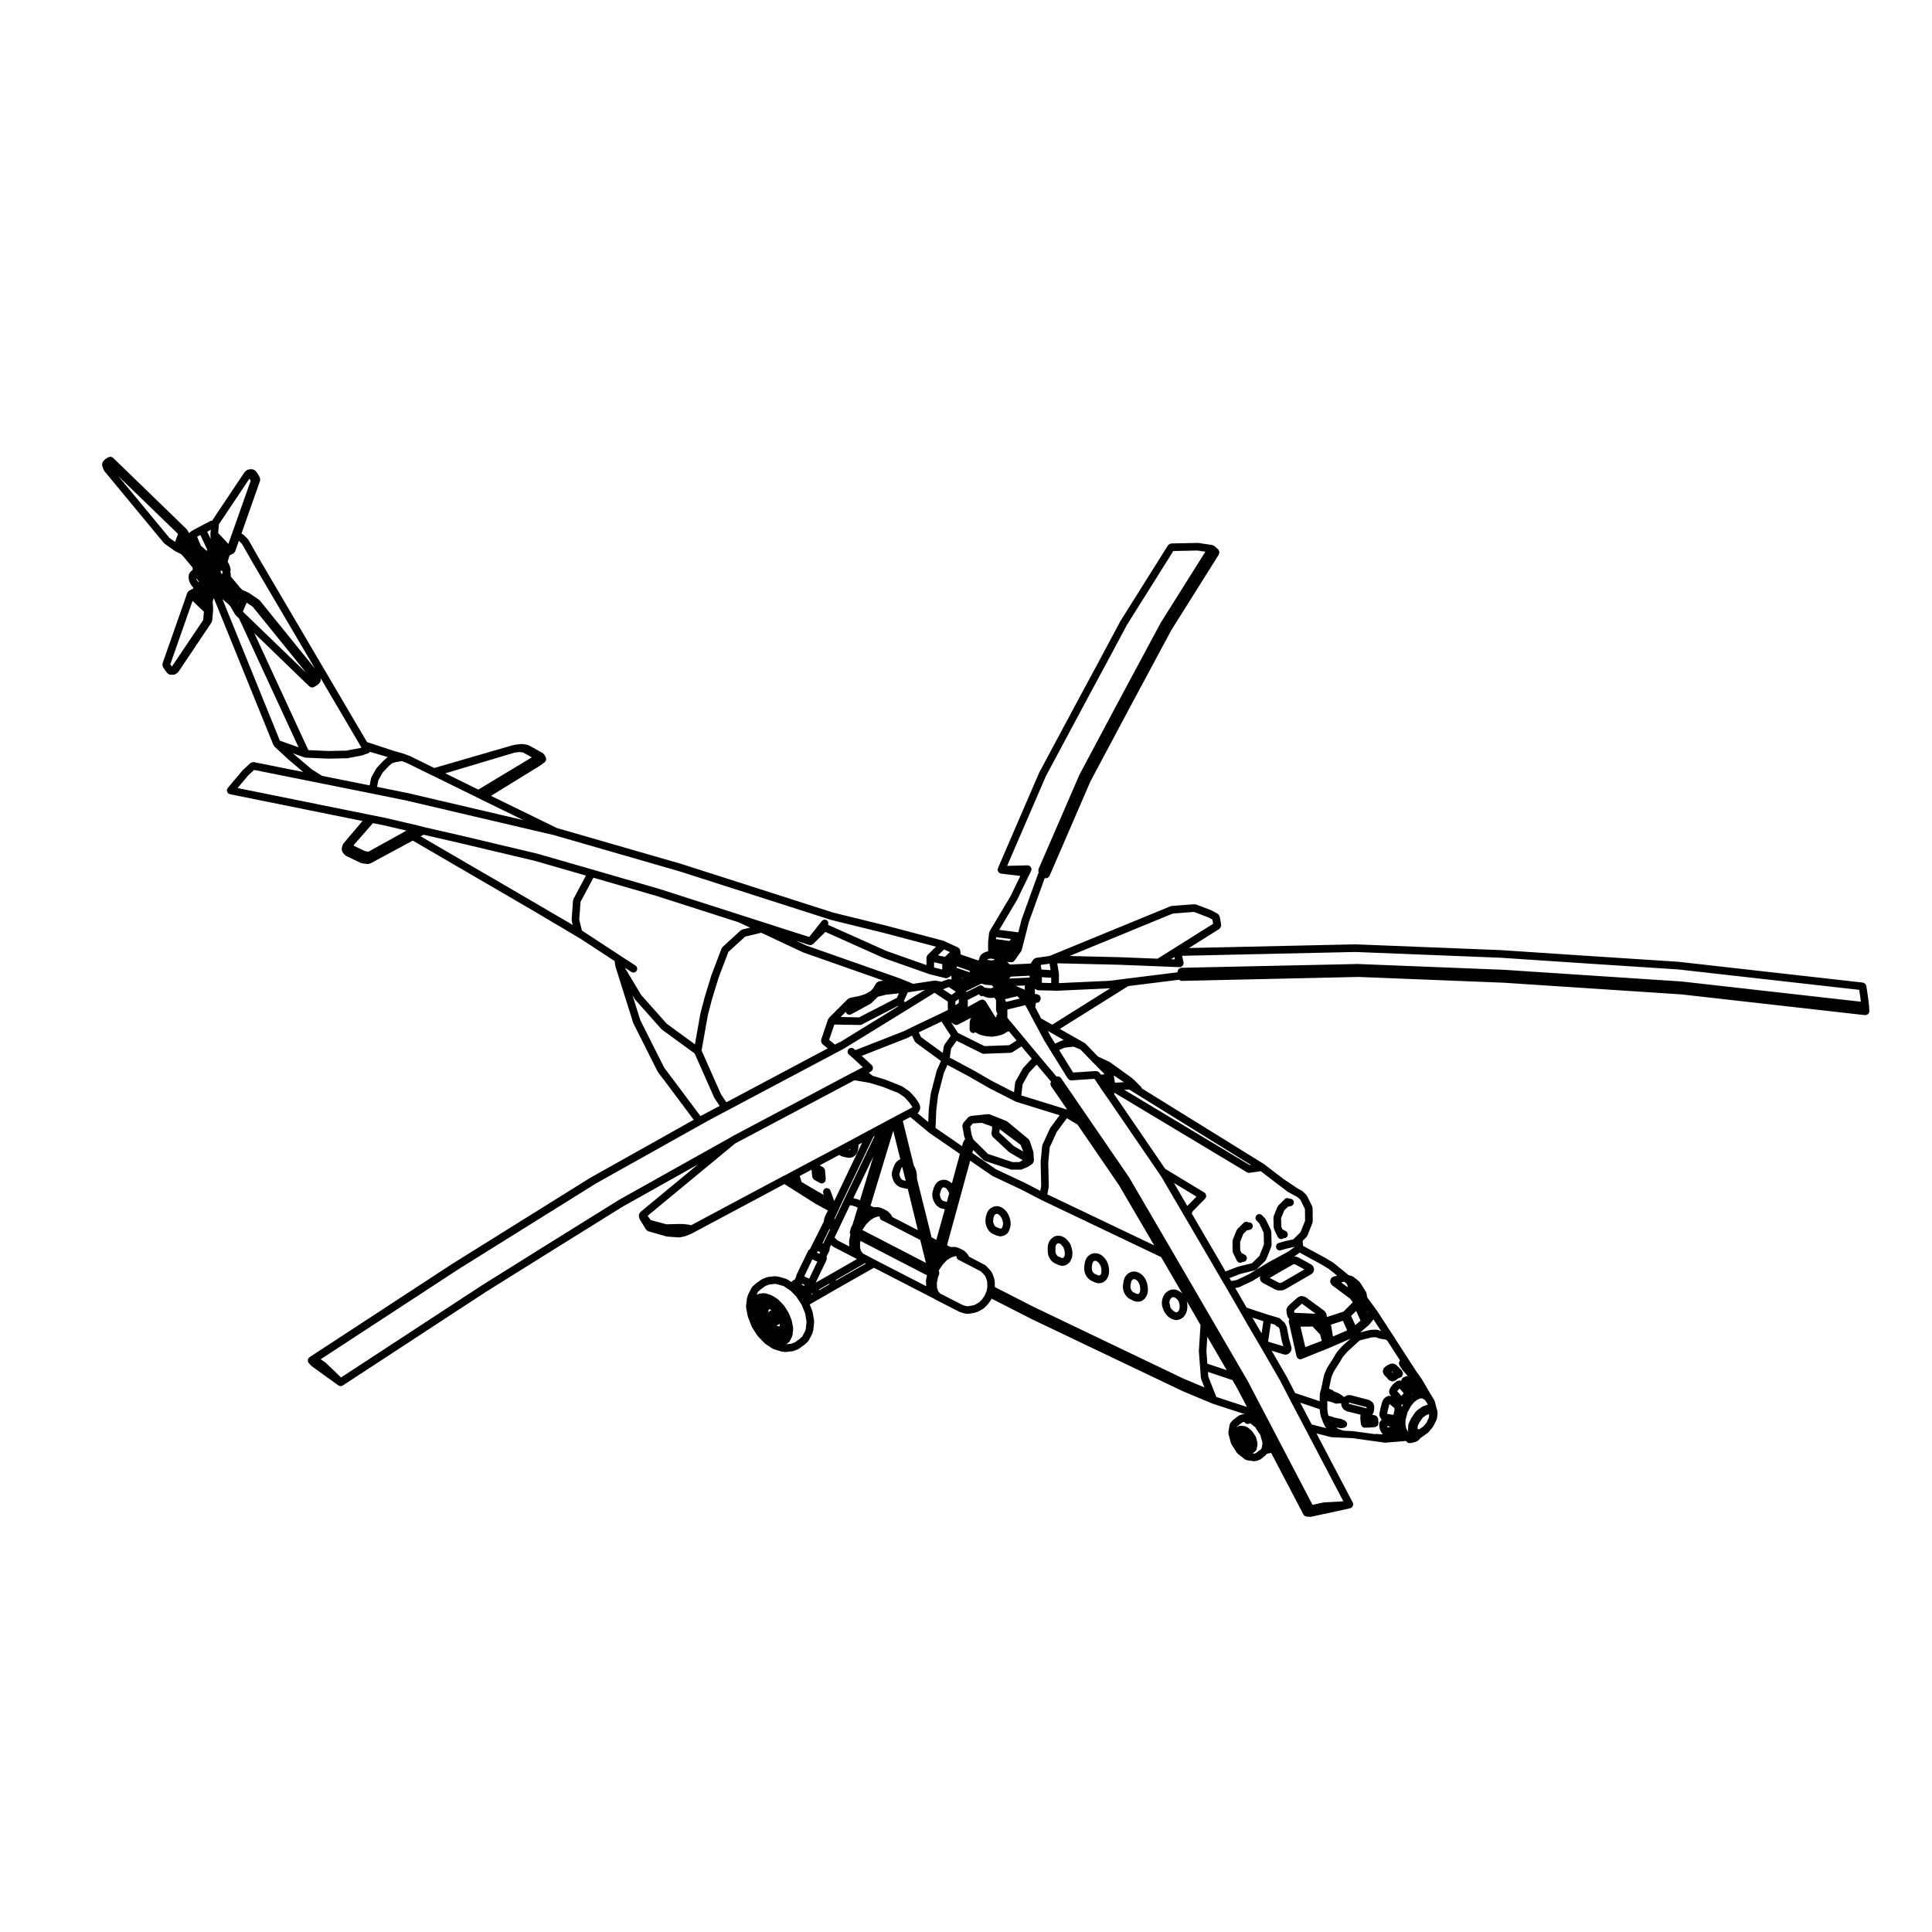 <?xml version="1.0" encoding="UTF-8"?>
<!-- Uploaded to: ICON Repo, www.svgrepo.com, Generator: ICON Repo Mixer Tools -->
<svg fill="#000000" width="800px" height="800px" version="1.1" viewBox="144 144 512 512" xmlns="http://www.w3.org/2000/svg">
 <g>
  <path d="m341.7 490.21c-0.004 0.059 0.039 0.102 0.047 0.145 0 0.059-0.039 0.102-0.031 0.145l0.453 2.363c0.004 0.031 0.047 0.051 0.055 0.09 0.012 0.031-0.012 0.059 0 0.09l0.969 2.449v0.012l0.031 0.082c0.016 0.039 0.055 0.059 0.074 0.09 0.016 0.031 0 0.059 0.016 0.09l1.309 2.055c0.031 0.039 0.098 0.031 0.125 0.07 0.031 0.051 0.016 0.117 0.051 0.156 0.012 0.02 0.035 0.012 0.047 0.031 0.012 0.012 0.004 0.031 0.02 0.051l1.789 1.867c0.031 0.031 0.074 0.02 0.105 0.051 0.035 0.02 0.031 0.07 0.07 0.102l1.949 1.27c0.055 0.031 0.109 0.031 0.172 0.051 0.035 0.02 0.047 0.059 0.082 0.07l1.941 0.598c0.051 0.012 0.102 0.012 0.145 0.02 0 0 0.016 0.012 0.023 0.02l0.867 0.105c0.047 0.012 0.09 0.012 0.125 0.012 0.035 0 0.07 0 0.105-0.012l1.789-0.188c0.016 0 0.02-0.02 0.035-0.02 0.074-0.012 0.145-0.012 0.227-0.039l1.16-0.453c0.035-0.012 0.047-0.051 0.082-0.07 0.047-0.031 0.102-0.02 0.141-0.051l1.414-1.012c0.016-0.012 0.016-0.031 0.031-0.051 0.02-0.012 0.047-0.012 0.066-0.02l0.906-0.828c0.031-0.02 0.02-0.07 0.051-0.102 0.055-0.059 0.125-0.102 0.168-0.176l0.898-1.723c0.016-0.031-0.004-0.059 0.012-0.09 0.016-0.039 0.055-0.059 0.066-0.102l0.227-0.785c0.012-0.031-0.016-0.051-0.012-0.09 0.004-0.031 0.039-0.051 0.047-0.082l0.215-2.098c0.004-0.059-0.039-0.09-0.039-0.137s0.039-0.09 0.031-0.137l-0.402-2.352c-0.004-0.051-0.051-0.07-0.059-0.105-0.012-0.031 0.016-0.059 0-0.102l-0.707-1.785 2.543-1.457 4.488-2.59 9.992-5.668 15.707 8.086h0.004l0.789 0.434c0.004 0 0.012 0 0.016 0.012 0.004 0 0.004 0 0.012 0.012l6.141 3.141c0.039 0.02 0.086 0.012 0.121 0.031 0.02 0.012 0.023 0.031 0.047 0.039l1.125 0.332c0.051 0.012 0.102 0.012 0.145 0.02 0 0 0.012 0.012 0.02 0.012l0.59 0.082c0.039 0.012 0.086 0.012 0.121 0.012 0.035 0 0.086 0 0.121-0.012l0.598-0.07c0.004 0 0.004-0.012 0.004-0.012h0.059l1.199-0.227c0.016 0 0.02-0.02 0.031-0.02 0.047-0.012 0.086-0.012 0.121-0.02l0.523-0.188c0.02-0.012 0.023-0.039 0.047-0.051 0.035-0.012 0.074-0.012 0.105-0.02l1.082-0.598c0.016-0.012 0.016-0.031 0.031-0.039 0.02-0.012 0.039-0.012 0.059-0.02l0.371-0.258c0.031-0.031 0.031-0.07 0.059-0.09 0.023-0.031 0.066-0.02 0.09-0.039l0.867-0.906c0.023-0.02 0.016-0.059 0.035-0.09 0.02-0.02 0.059-0.012 0.074-0.039l0.746-1.082c0.016-0.02 0.004-0.051 0.016-0.082 0.023-0.039 0.066-0.059 0.086-0.102l0.023-0.059 0.086 0.039 10.539 5.379s0.012 0.012 0.016 0.012h0.004l39.906 19.039c0.012 0 0.02 0 0.031 0.012 0.012 0 0.012 0.012 0.012 0.012l7.859 3.285c0.02 0.012 0.035 0.012 0.055 0.012 0.012 0.012 0.012 0.02 0.02 0.02l8.52 2.785-0.047 0.051c-0.023-0.012-0.047 0.012-0.066 0.012-0.074 0-0.133-0.059-0.207-0.039l-0.855 0.188c-0.074 0.02-0.105 0.09-0.168 0.117-0.059 0.023-0.137 0-0.195 0.051l-0.105 0.07c-0.02 0.02-0.016 0.039-0.031 0.059-0.016 0.012-0.035 0-0.051 0.012l-1.352 1.043c-0.031 0.02-0.023 0.07-0.051 0.09-0.031 0.031-0.07 0.02-0.098 0.051l-0.523 0.598c-0.066 0.07-0.047 0.168-0.086 0.258-0.047 0.09-0.125 0.137-0.145 0.238l-0.332 2.016c-0.016 0.082 0.047 0.137 0.051 0.215 0 0.07-0.051 0.137-0.031 0.215l0.672 2.469c0.016 0.059 0.074 0.09 0.102 0.145 0.02 0.039 0 0.09 0.023 0.125l1.457 2.281c0.031 0.051 0.098 0.031 0.125 0.07 0.051 0.059 0.047 0.137 0.105 0.176l1.91 1.496c0.098 0.082 0.207 0.082 0.312 0.105 0.059 0.031 0.098 0.09 0.16 0.102l1.828 0.266c0.051 0 0.102 0.012 0.141 0.012 0.074 0 0.145-0.012 0.223-0.031l0.828-0.188c0.074-0.012 0.105-0.09 0.172-0.117 0.145-0.031 0.301-0.051 0.422-0.145l1.309-1.055c0.023-0.012 0.02-0.051 0.039-0.07 0.02-0.012 0.051-0.012 0.066-0.031l0.367-0.395c0.02 0 0.039 0.012 0.059 0.012 0.07 0 0.141-0.012 0.215-0.031l0.785-0.168 8.574 16.363c0.031 0.059 0.082 0.082 0.117 0.125 0.023 0.039 0.039 0.082 0.07 0.105 0.016 0.012 0.012 0.031 0.02 0.039 0.023 0.02 0.055 0.012 0.082 0.031 0.152 0.125 0.324 0.195 0.523 0.215 0.016 0 0.023 0.02 0.047 0.02h0.039 0.004l0.922 0.039h0.039c0.07 0 0.141-0.012 0.215-0.02l0.301-0.07 6.273-1.352 0.371-0.082h0.012l3.367-0.746c0.031-0.012 0.039-0.039 0.066-0.051 0.066-0.02 0.125-0.012 0.188-0.051 0.059-0.031 0.07-0.102 0.117-0.137 0.074-0.059 0.137-0.09 0.191-0.156 0.047-0.059 0.066-0.117 0.102-0.188 0.047-0.102 0.055-0.188 0.07-0.297 0.012-0.059 0.066-0.105 0.059-0.168 0-0.031-0.031-0.051-0.035-0.07-0.004-0.039 0.02-0.059 0.016-0.102-0.012-0.051-0.066-0.07-0.082-0.105-0.02-0.051 0.012-0.102-0.016-0.137l-9.645-18.367 3.828 0.973c0.066 0.012 0.125 0.02 0.191 0.02 0 0 0.004 0.012 0.012 0.012h0.051l2.984 0.145h0.051l2.367 0.105 6.172 0.855 2.394 0.332c0.051 0.012 0.102 0.012 0.141 0.012h0.086l5.414-0.453 0.312 0.297h0.004c0.188 0.168 0.422 0.277 0.684 0.277 0.035 0 0.07-0.012 0.105-0.012l0.371-0.039 0.016-0.012c0.039 0 0.082 0 0.117-0.012l0.938-0.227c0.059-0.02 0.086-0.082 0.137-0.102 0.082-0.02 0.152-0.02 0.227-0.059 0.023-0.012 0.023-0.039 0.051-0.051 0.035-0.02 0.074-0.012 0.105-0.031 0.059-0.031 0.07-0.102 0.117-0.137 0.012-0.012 0.023-0.012 0.031-0.02 0.039-0.039 0.105-0.02 0.137-0.059l0.504-0.559c0.004 0 0.016 0 0.02-0.012l1.98-1.414c0.047-0.031 0.047-0.102 0.082-0.125 0.035-0.039 0.086-0.02 0.109-0.059l1.125-1.375c0.02-0.031 0.004-0.059 0.023-0.09 0.031-0.039 0.074-0.059 0.102-0.105l0.867-1.754c0.031-0.059-0.004-0.117 0.012-0.176 0.02-0.059 0.082-0.102 0.09-0.168l0.145-1.375c0.012-0.07-0.051-0.117-0.055-0.188-0.004-0.059 0.039-0.105 0.023-0.176l-0.711-2.766c-0.016-0.051-0.07-0.07-0.098-0.125-0.02-0.051 0.004-0.102-0.023-0.145l-0.59-0.953-1.41-2.371-0.332-0.598c-0.004-0.012-0.02-0.012-0.023-0.02l-0.047-0.082c-0.004-0.012 0-0.012-0.004-0.02l-0.02-0.031-0.25-0.422c0-0.012-0.004-0.012-0.004-0.012l-0.008-0.023-0.09-0.145-0.656-1.082c-0.004-0.012-0.023-0.012-0.031-0.02-0.012-0.012 0-0.031-0.012-0.039l-1.199-1.684h-0.004l-1.238-1.898 0.008 0.023-2.312-3.582-2.508-3.894-4.449-6.836c-0.004-0.012-0.02-0.012-0.031-0.02-0.004-0.012 0-0.02-0.004-0.031l-2.586-3.531-0.152-1.031c-0.012-0.082-0.086-0.117-0.109-0.188-0.023-0.07 0.004-0.137-0.035-0.207l-1.641-2.578c-0.035-0.051-0.102-0.051-0.141-0.102-0.039-0.051-0.035-0.105-0.086-0.145l-1.566-1.238c-0.066-0.051-0.141-0.031-0.211-0.059-0.07-0.031-0.102-0.105-0.176-0.125l-0.816-0.195-0.133-0.125c-0.016-0.02-0.035-0.012-0.055-0.031-0.016-0.012-0.012-0.031-0.023-0.051l-3.738-3.023c-0.02-0.02-0.051-0.012-0.07-0.031-0.023-0.012-0.023-0.039-0.047-0.051l-1.98-1.199c-0.012-0.012-0.02 0-0.031-0.012-0.004 0-0.004-0.012-0.016-0.02l-5.961-3.219-0.109-1.328 1.031-1.031c0.039-0.031 0.023-0.09 0.059-0.137 0.051-0.07 0.125-0.117 0.16-0.195l1.352-3.406c0.023-0.07-0.016-0.125 0-0.195 0.012-0.07 0.074-0.117 0.074-0.188l-0.039-3.551c0-0.082-0.07-0.137-0.09-0.207-0.016-0.082 0.02-0.156-0.016-0.227l-1.387-2.805c-0.031-0.059-0.102-0.07-0.137-0.117-0.035-0.051-0.023-0.117-0.07-0.168l-0.938-0.898c-0.039-0.031-0.09-0.02-0.133-0.051-0.039-0.031-0.047-0.09-0.09-0.105l-0.992-0.539-3.785-2.519h-0.004l-5.148-3.934c-0.031-0.02-0.059-0.031-0.09-0.051-0.012-0.012-0.012-0.02-0.02-0.031l-32.285-19.996-0.004-0.02c-0.023-0.09-0.109-0.117-0.156-0.188-0.039-0.07-0.031-0.156-0.09-0.215l-1.941-1.949c-0.055-0.059-0.137-0.051-0.195-0.09-0.02-0.02-0.012-0.059-0.031-0.09-0.031-0.031-0.086-0.031-0.117-0.059l0.004-0.012h-0.012c-0.035-0.039-0.035-0.102-0.074-0.125l-5.984-4.301c-0.031-0.02-0.074 0-0.105-0.02-0.031-0.02-0.031-0.059-0.066-0.07l-2.922-1.352-3.316-3.414c-0.035-0.039-0.098-0.031-0.137-0.059-0.039-0.031-0.047-0.09-0.09-0.117l-6.57-3.727 18.133-11.355 13.492-1.676c0.004 0.012 0.012 0.012 0.012 0.012 0.188 0.176 0.43 0.289 0.695 0.289h0.023l46.82-1.047 38.457 1.531 47.137 3.098 48.652 5.5h0.109 0.055c0.074 0 0.109-0.07 0.18-0.09 0.172-0.039 0.336-0.102 0.465-0.215 0.07-0.07 0.082-0.156 0.125-0.246 0.066-0.105 0.16-0.207 0.176-0.344 0.004-0.031-0.031-0.059-0.031-0.09 0.004-0.031 0.031-0.051 0.031-0.082l-0.082-1.414c0-0.02-0.016-0.02-0.016-0.031s0.012-0.02 0.012-0.031l-0.258-2.211-0.012-0.012c0-0.012 0.004-0.012 0.004-0.02l-0.453-2.992c-0.016-0.102-0.102-0.145-0.133-0.227-0.055-0.117-0.09-0.223-0.18-0.312-0.102-0.102-0.211-0.137-0.344-0.188-0.086-0.035-0.133-0.117-0.223-0.125l-48.688-5.492c-0.012 0-0.016 0.004-0.023 0.004-0.012-0.004-0.016-0.016-0.023-0.016l-23.582-1.531-23.559-1.57c-0.023 0-0.051-0.004-0.07-0.004l-38.551-1.531c-0.004 0-0.012 0.012-0.02 0.012-0.004 0-0.012-0.012-0.02-0.012h-0.023l-44.074 0.977 8.07-5.062c0.035-0.023 0.035-0.07 0.07-0.102 0.086-0.07 0.125-0.141 0.188-0.23 0.023-0.035 0.031-0.07 0.051-0.105 0.055-0.105 0.105-0.195 0.121-0.312 0.004-0.039 0.047-0.07 0.047-0.105v-0.074c0-0.035-0.035-0.055-0.035-0.086-0.004-0.031 0.023-0.059 0.02-0.09l-0.035-0.195-0.035-0.363c0-0.02-0.02-0.031-0.023-0.051 0-0.012 0.016-0.031 0.012-0.039l-0.281-1.465-0.012-0.051v-0.004l-0.004-0.016c-0.004-0.02-0.02-0.023-0.023-0.039-0.031-0.117-0.121-0.195-0.195-0.309-0.07-0.102-0.102-0.227-0.203-0.297-0.016-0.012-0.035-0.012-0.051-0.02-0.012-0.012-0.012-0.023-0.023-0.031l-1.535-0.863c-0.023-0.016-0.051 0.004-0.074-0.012s-0.035-0.047-0.059-0.055l-4.109-1.57c-0.07-0.023-0.137 0.02-0.207 0.012-0.086-0.012-0.141-0.086-0.227-0.07l-5.984 0.453c-0.059 0-0.09 0.059-0.141 0.07-0.059 0.012-0.105-0.02-0.168 0l-32.078 13.184-3.613 0.508-0.004 0.004h-0.004s-0.016 0.012-0.023 0.012c-0.125 0.023-0.215 0.125-0.324 0.195-0.105 0.07-0.238 0.09-0.309 0.188-0.012 0.012-0.012 0.02-0.016 0.031-0.004 0.012-0.02 0.012-0.023 0.02l-0.699 1.059-5.531 0.258-0.527-0.555c-0.039-0.047-0.105-0.035-0.145-0.07-0.031-0.02-0.035-0.059-0.066-0.082l1.078 0.09h0.086c0.273 0 0.508-0.105 0.691-0.289 0.035-0.031 0.035-0.07 0.066-0.102 0.016-0.023 0.055-0.016 0.07-0.039l1.754-2.469c0.035-0.047 0.012-0.105 0.035-0.152 0.035-0.066 0.102-0.105 0.117-0.18l1.93-7.535 4.176-11.551c0.105 0.039 0.223 0.07 0.328 0.07 0.246 0 0.469-0.117 0.648-0.289 0.031-0.02 0.07-0.012 0.098-0.039 0.031-0.031 0.02-0.082 0.047-0.117 0.039-0.059 0.105-0.098 0.137-0.16l10.852-25.078 9.969-18.711v-0.004l11.461-21.352 12.617-20.082c0.059-0.098 0.023-0.195 0.051-0.297 0.035-0.125 0.09-0.246 0.07-0.379-0.02-0.133-0.098-0.223-0.16-0.336-0.055-0.09-0.051-0.203-0.133-0.277l-1.043-0.938c-0.023-0.02-0.059-0.012-0.086-0.031-0.031-0.02-0.023-0.059-0.055-0.074-0.066-0.039-0.137-0.012-0.207-0.035-0.066-0.031-0.105-0.102-0.176-0.105l-3.707-0.559c-0.031-0.004-0.051 0.02-0.082 0.02-0.031-0.004-0.047-0.031-0.074-0.031h-0.02l-7.027 0.145c-0.039 0-0.059 0.039-0.102 0.047-0.137 0.016-0.23 0.086-0.348 0.152-0.109 0.07-0.215 0.105-0.301 0.215-0.02 0.031-0.066 0.031-0.086 0.059l-12.605 20.078c-0.004 0.012 0 0.023-0.004 0.035-0.012 0.012-0.031 0.012-0.035 0.031l-5.719 10.695v0.004l-5.754 10.68s-0.004 0-0.004 0.004l-10.027 18.73c-0.012 0.02 0.004 0.035-0.004 0.051-0.004 0.016-0.023 0.016-0.031 0.031l-10.914 25.281c-0.02 0.051 0.012 0.102 0 0.145-0.016 0.051-0.07 0.082-0.074 0.125-0.004 0.031 0.02 0.047 0.02 0.07 0 0.031-0.031 0.051-0.031 0.082 0 0.07 0.059 0.105 0.074 0.168 0.023 0.105 0.051 0.188 0.105 0.289 0.035 0.059 0.051 0.121 0.102 0.176 0.059 0.07 0.133 0.09 0.207 0.137 0.055 0.039 0.07 0.105 0.125 0.125 0.074 0.035 0.152 0.039 0.23 0.051 0.02 0.004 0.031 0.031 0.051 0.031l5.144 0.621-2.57 5.316-5.527 9.266c-0.016 0.023 0 0.066-0.016 0.098-0.055 0.105-0.145 0.188-0.16 0.312l-0.266 2.508c0 0.016 0.016 0.031 0.016 0.047 0 0.02-0.016 0.035-0.016 0.055 0 0-0.004 0-0.004 0.004v2.359l-0.035 0.012c-0.035 0-0.055 0.039-0.09 0.051-0.035 0.004-0.07-0.023-0.105-0.012l-0.598 0.188c-0.047 0.012-0.059 0.059-0.102 0.082-0.047 0.02-0.098 0-0.133 0.023l-0.484 0.301c-0.055 0.035-0.059 0.105-0.105 0.145-0.047 0.039-0.109 0.031-0.152 0.082l-0.266 0.332c-0.047 0.059-0.023 0.133-0.055 0.195-0.035 0.07-0.109 0.102-0.133 0.176l-0.105 0.414c-0.012 0.051 0.023 0.086 0.02 0.125-0.012 0.051-0.055 0.082-0.055 0.125v0.02c-0.016 0-0.02 0.02-0.035 0.031-0.031 0.012-0.066-0.012-0.098 0.012l-0.191 0.105-4.555-1.57-0.09-0.996c-0.004-0.055-0.055-0.082-0.066-0.125-0.023-0.117-0.074-0.203-0.133-0.309-0.039-0.059-0.023-0.137-0.082-0.195-0.016-0.012-0.039-0.012-0.055-0.02-0.035-0.031-0.09-0.031-0.125-0.059-0.055-0.039-0.066-0.105-0.125-0.137l-3.406-1.559c-0.074-0.039-0.105-0.125-0.191-0.145l-15.703-4.152s-0.004 0.004-0.004 0h-0.012l-13.801-3.394-40.094-12.852c-0.004-0.004-0.012 0-0.012 0-0.012 0-0.016-0.012-0.016-0.012l-32.391-9.344-0.707-0.207-17.461-8.52 12.988-7.992c0.012-0.012 0.012-0.02 0.02-0.031 0.012-0.012 0.031 0 0.039-0.012l1.199-0.867c0.098-0.066 0.105-0.176 0.168-0.266 0.086-0.117 0.176-0.203 0.207-0.332 0.031-0.125-0.02-0.238-0.039-0.363-0.02-0.117 0.02-0.238-0.039-0.336l-0.414-0.746c-0.047-0.086-0.141-0.105-0.207-0.16-0.07-0.074-0.09-0.176-0.18-0.23l-3.703-2.055c-0.055-0.035-0.117 0-0.172-0.02-0.059-0.023-0.09-0.086-0.152-0.098l-1.387-0.227c-0.051-0.012-0.098 0.039-0.141 0.039-0.051-0.012-0.086-0.051-0.137-0.047l-1.602 0.188c-0.02 0.004-0.031 0.023-0.047 0.023-0.02 0.004-0.035-0.012-0.051-0.012l-0.523 0.117c-0.016 0-0.02 0.016-0.031 0.02-0.016 0-0.023-0.012-0.039-0.004l-0.012 0.004-0.047 0.012-20.73 6.012-6.422-3.16c-0.016-0.012-0.035 0-0.051-0.004-0.02-0.004-0.02-0.031-0.039-0.035l-1.602-0.598c-0.016-0.004-0.031 0.012-0.047 0-0.016 0-0.02-0.02-0.035-0.023l-2.492-0.707-7.129-2.344-28.293-48.098h-0.004l-3.129-5.488c-0.023-0.047-0.074-0.047-0.105-0.082s-0.016-0.09-0.051-0.121l-1.055-1.082c-0.047-0.051-0.109-0.039-0.16-0.074-0.055-0.035-0.066-0.105-0.121-0.133l-0.348-0.172 4.934-14.027c0.004-0.012-0.004-0.023 0-0.035 0.004-0.016 0.016-0.023 0.02-0.047 0.023-0.09-0.031-0.176-0.035-0.277 0-0.031-0.004-0.051-0.012-0.082-0.012-0.125 0.02-0.25-0.039-0.363-0.004-0.012 0-0.02-0.004-0.031l-0.484-0.867c-0.012-0.02-0.035-0.02-0.047-0.035-0.016-0.016-0.004-0.039-0.016-0.055l-0.559-0.785c-0.016-0.02-0.039-0.02-0.055-0.031-0.07-0.09-0.168-0.117-0.262-0.176-0.098-0.059-0.16-0.125-0.273-0.156-0.047-0.012-0.082-0.023-0.125-0.031-0.023 0-0.035-0.031-0.059-0.031l-0.785-0.035c-0.109 0.004-0.168 0.074-0.262 0.098-0.105 0.023-0.207-0.012-0.301 0.047l-0.441 0.262c-0.039 0.023-0.047 0.082-0.082 0.105-0.066 0.047-0.109 0.082-0.16 0.141-0.023 0.023-0.066 0.023-0.086 0.055l-8.543 12.777c-0.016 0.016-0.02 0.035-0.035 0.055l-0.074 0.105c-0.105 0.012-0.207-0.012-0.301 0.039-0.02 0.012-0.047-0.004-0.066 0.004l-0.035 0.02h-0.004l-0.02 0.012-4.281 2.246c-0.012 0.012-0.012 0.02-0.016 0.02-0.012 0.012-0.02 0-0.031 0.012l-1.012 0.594c-0.102 0.059-0.121 0.172-0.191 0.25-0.035 0.051-0.09 0.074-0.117 0.121l-0.516-0.875c-0.004-0.004-0.016-0.004-0.016-0.016-0.004 0 0-0.012-0.004-0.02-0.023-0.035-0.074-0.035-0.102-0.07-0.031-0.031-0.02-0.082-0.051-0.105l-19.512-18.922c-0.074-0.07-0.176-0.059-0.262-0.105-0.102-0.055-0.168-0.141-0.273-0.16-0.039 0-0.07 0.02-0.105 0.012-0.117-0.004-0.211 0.051-0.328 0.082-0.102 0.031-0.203 0-0.293 0.059l-0.414 0.277-0.402 0.238h0.02l-0.031 0.027c-0.066 0.035-0.074 0.109-0.125 0.156-0.055 0.051-0.133 0.051-0.176 0.105l-0.332 0.453c-0.02 0.031-0.004 0.07-0.023 0.102-0.07 0.109-0.074 0.227-0.098 0.363-0.02 0.125-0.051 0.246-0.02 0.371 0.012 0.035-0.02 0.07-0.004 0.102l0.414 1.16c0.023 0.074 0.098 0.105 0.133 0.176 0.023 0.039 0.004 0.09 0.039 0.125l15.785 19.07c0.031 0.039 0.082 0.023 0.109 0.059 0.039 0.031 0.035 0.09 0.082 0.121l2.684 1.906c0.023 0.02 0.059 0.016 0.09 0.031 0.02 0.012 0.023 0.039 0.047 0.051l1.508 0.754 0.543 0.539 2.535 3.047 0.02 0.406-0.039 0.141c-0.016 0.051 0.023 0.09 0.02 0.137l-0.207 0.117c-0.039 0.031-0.039 0.082-0.074 0.105-0.039 0.031-0.09 0.016-0.121 0.051l-0.258 0.262c-0.066 0.066-0.055 0.16-0.098 0.242-0.051 0.082-0.137 0.117-0.16 0.207l-0.117 0.453c-0.016 0.059 0.031 0.105 0.023 0.172-0.004 0.066-0.059 0.105-0.055 0.16l0.039 0.488c0 0.023 0.031 0.039 0.031 0.066 0.004 0.02-0.016 0.039-0.012 0.059l0.117 0.559c0.012 0.059 0.066 0.09 0.086 0.137 0.016 0.039-0.016 0.09 0.012 0.125l0.297 0.559c0.02 0.035 0.055 0.051 0.082 0.082 0.012 0.02 0 0.051 0.016 0.066l0.371 0.488c0.016 0.02 0.047 0.012 0.059 0.031 0.02 0.02 0.012 0.051 0.031 0.07l0.152 0.18-0.035 0.09-0.051 0.137-0.555 0.266c-0.016 0.012-0.016 0.023-0.023 0.031-0.016 0.012-0.031 0-0.047 0.012l-0.453 0.258c-0.051 0.031-0.051 0.09-0.098 0.117-0.039 0.035-0.102 0.023-0.133 0.066-0.051 0.055-0.035 0.125-0.074 0.188-0.039 0.066-0.117 0.098-0.141 0.16 0 0.004-0.004 0.012-0.004 0.012l-6.574 18.738c-0.012 0.023 0.012 0.051 0.004 0.07-0.035 0.125 0.004 0.238 0.02 0.367 0.016 0.137 0.004 0.266 0.07 0.383 0.016 0.02 0 0.047 0.016 0.066l0.559 0.855c0.012 0.016 0.023 0.012 0.035 0.02 0.012 0.02 0 0.039 0.016 0.059l0.59 0.746c0.016 0.016 0.039 0.012 0.055 0.02 0.188 0.215 0.438 0.363 0.734 0.363h0.828c0.191 0 0.383-0.059 0.555-0.168l0.453-0.301c0.074-0.051 0.086-0.141 0.137-0.203 0.039-0.047 0.105-0.031 0.141-0.082l8.785-13.09c0.039-0.059 0.012-0.121 0.039-0.188 0.035-0.082 0.086-0.137 0.098-0.223 0.004-0.023 0.035-0.039 0.035-0.066l0.258-2.957c0.004-0.031-0.023-0.051-0.023-0.082 0-0.023 0.023-0.047 0.023-0.074l-0.133-2.004 0.137-0.418 0.188-0.387 15.781 38.895c0.004 0.016 0.02 0.016 0.023 0.031 0.016 0.039 0.055 0.059 0.082 0.098 0.023 0.039 0.055 0.07 0.086 0.105 0.031 0.035 0.023 0.09 0.059 0.125l3.523 3.285c0.012 0.012 0.02 0.012 0.031 0.012 0.004 0.012 0 0.02 0.012 0.031l4.07 3.445-13.105-2.625c-0.031-0.004-0.055 0.02-0.086 0.02-0.125-0.02-0.238 0.035-0.359 0.07-0.133 0.039-0.258 0.051-0.363 0.137-0.02 0.02-0.055 0.012-0.074 0.031l-2.016 1.867c-0.016 0.012-0.012 0.039-0.023 0.059-0.02 0.016-0.051 0.012-0.066 0.031l-3.926 4.676c-0.055 0.066-0.035 0.145-0.07 0.215-0.047 0.09-0.125 0.137-0.145 0.23-0.012 0.055 0.031 0.098 0.031 0.141-0.012 0.137 0.023 0.246 0.074 0.367 0.047 0.121 0.082 0.23 0.168 0.328 0.035 0.039 0.031 0.102 0.07 0.125 0.086 0.07 0.188 0.07 0.281 0.105 0.066 0.023 0.102 0.098 0.168 0.105l35.16 7.106-5.109 6.027c-0.059 0.07-0.039 0.16-0.082 0.242-0.039 0.074-0.121 0.117-0.141 0.207l-0.188 0.902c-0.004 0.016 0.012 0.023 0.004 0.039-0.02 0.117 0.047 0.23 0.07 0.352 0.031 0.137 0.02 0.277 0.102 0.383 0.012 0.012 0 0.023 0.012 0.035l0.527 0.711c0.047 0.059 0.121 0.047 0.176 0.09 0.074 0.066 0.102 0.172 0.191 0.211l3.953 1.91c0.082 0.039 0.16 0.039 0.246 0.059 0.023 0.004 0.035 0.031 0.059 0.035l1.426 0.188c0.047 0.004 0.09 0.012 0.133 0.012 0.105 0 0.215-0.016 0.324-0.055l0.441-0.145c0.02-0.012 0.023-0.035 0.047-0.039 0.035-0.02 0.074-0.012 0.105-0.031l11.023-5.945 32.328 18.816v0.004l12.27 7.281 8.898 5.824 0.191 1.352c0.004 0.035 0.039 0.051 0.047 0.086 0.012 0.023-0.016 0.051-0.004 0.074l4.676 14.848c0.012 0.031 0.039 0.039 0.055 0.07 0.012 0.031-0.012 0.059 0.004 0.082l6.434 12.793c0.02 0.039 0.059 0.051 0.082 0.09 0.016 0.02 0.004 0.051 0.02 0.07l2.203 2.902 7.246 9.703-27.605 15.477c-0.004 0.012-0.004 0.02-0.016 0.02-0.004 0.012-0.016 0-0.023 0.012l-36.27 22.621c-0.004 0-0.004 0-0.004 0.012h-0.016l-37.91 24.789c-0.031 0.02-0.031 0.059-0.055 0.082-0.023 0.02-0.066 0.02-0.09 0.039-0.066 0.059-0.055 0.145-0.105 0.227-0.055 0.09-0.125 0.145-0.156 0.246-0.012 0.051-0.012 0.09-0.016 0.145-0.016 0.105 0.023 0.195 0.051 0.312 0.02 0.082-0.02 0.168 0.02 0.246 0.012 0.031 0.039 0.031 0.051 0.059 0.012 0.012 0 0.031 0.012 0.039 0.016 0.02 0.051 0.02 0.066 0.039h0.004c0.023 0.031 0.016 0.082 0.039 0.105l0.711 0.746c0.023 0.02 0.066 0.012 0.09 0.039 0.031 0.02 0.023 0.059 0.055 0.082l4.559 3.293 0.141 0.102 0.004 0.012h0.004 0.004l2.312 1.652c0.176 0.117 0.383 0.188 0.586 0.188 0.191 0 0.383-0.059 0.551-0.168l37.898-24.789 18.137-11.324 18.133-11.285 19.957-11.18-15.25 12.605c-0.074 0.059-0.074 0.156-0.121 0.238-0.012 0.012-0.016 0.012-0.023 0.02-0.031 0.039-0.055 0.059-0.082 0.102-0.02 0.039-0.07 0.051-0.086 0.09l-0.039 0.117c-0.012 0.031 0.016 0.051 0.004 0.082 0 0.02-0.02 0.031-0.02 0.051-0.016 0.07 0.004 0.137 0.004 0.215 0 0.051-0.047 0.09-0.035 0.145l0.082 0.484c0.016 0.082 0.082 0.125 0.105 0.195 0.023 0.059-0.004 0.117 0.031 0.176l1.652 2.684h0.004l0.023 0.039c0.02 0.039 0.07 0.02 0.098 0.051 0.121 0.168 0.266 0.324 0.484 0.395l4.781 1.375c0.059 0.02 0.121 0.02 0.18 0.031 0.012 0 0.016 0.012 0.023 0.012l3.141 0.227h0.074c0.07 0 0.137 0 0.211-0.02l1.238-0.266c0.016 0 0.02-0.02 0.035-0.02 0.035-0.012 0.074-0.012 0.105-0.02l1.188-0.453c0.012 0 0.012-0.012 0.02-0.012 0.016-0.012 0.035-0.012 0.055-0.02l0.641-0.297c0.012-0.012 0.012-0.02 0.012-0.02 0.016 0 0.023 0 0.035-0.012l24.348-13 8.254 5.223c0.016 0.012 0.031 0.012 0.047 0.012 0.004 0.012 0.004 0.02 0.016 0.02l3.238 1.773-0.277 0.434c-0.016 0.02 0 0.051-0.016 0.082-0.016 0.02-0.047 0.02-0.055 0.051l-0.559 1.23c-0.02 0.039 0.012 0.09-0.004 0.125s-0.066 0.07-0.074 0.117l-0.16 0.906-3.656 7.281c-0.023 0.012-0.035 0.031-0.055 0.051-0.109 0.07-0.203 0.125-0.277 0.227-0.035 0.051-0.098 0.059-0.121 0.105l-0.117 0.227c-0.004 0.012 0 0.012 0 0.02l-2.945 6.082c-0.02 0.039 0.004 0.09-0.004 0.125-0.023 0.039-0.082 0.059-0.102 0.102-0.047 0.09 0 0.176-0.016 0.277-0.004 0.012 0 0.02-0.004 0.031l-0.137 0.324-0.297 0.57c-0.02 0-0.031 0.012-0.051 0.02-0.102 0.012-0.176 0.02-0.262 0.059-0.07 0.039-0.109 0.07-0.172 0.117-0.082 0.059-0.121 0.125-0.18 0.207-0.035 0.059-0.105 0.07-0.133 0.125l-0.031 0.059-1.027-0.699c-0.051-0.031-0.105-0.012-0.156-0.031-0.051-0.02-0.07-0.082-0.121-0.102l-1.91-0.559c-0.02-0.012-0.039 0.012-0.059 0.012-0.023-0.012-0.031-0.031-0.055-0.039l-0.855-0.145c-0.059-0.012-0.102 0.039-0.152 0.031-0.051 0-0.09-0.039-0.141-0.031l-1.797 0.215c-0.047 0.012-0.07 0.059-0.105 0.07-0.047 0.012-0.09-0.02-0.133-0.012l-1.16 0.453c-0.047 0.02-0.055 0.07-0.102 0.09-0.039 0.02-0.086 0-0.121 0.031l-1.414 1.012c-0.016 0.012-0.016 0.031-0.031 0.039-0.016 0.02-0.035 0.012-0.051 0.02l-0.938 0.828c-0.055 0.039-0.047 0.117-0.09 0.176-0.039 0.051-0.117 0.059-0.145 0.125l-0.855 1.723c-0.012 0.02 0.004 0.039-0.004 0.07-0.012 0.02-0.039 0.031-0.051 0.059l-0.266 0.777c-0.016 0.039 0.016 0.082 0.012 0.117-0.012 0.039-0.055 0.059-0.059 0.102zm-151.3-202.6-1.508-1.074-13.516-16.332 15.801 15.289zm5.754 9.758 0.289 0.402 0.207 0.395 0.066 0.238-0.16-0.156-0.273-0.352-0.195-0.371-0.055-0.262zm1.691 10.953-8.293 12.328-0.176-0.223-0.246-0.371 5.894-16.801 3.012 2.856zm0.941-18.34-1.551-1.359-0.996-2.379 0.258-0.152 0.605-0.312 1.832 3.914zm0.984-4.441v0.074c0 0.016-0.016 0.031-0.016 0.047l0.066 1.164-0.891-1.898 0.941-0.551-0.105 1.133c-0.008 0.012 0.004 0.016 0.004 0.031zm148.64 205.75c-0.039 0.02-0.09-0.012-0.125 0.02l-0.266 0.145c-0.023 0.012-0.023 0.039-0.051 0.059-0.023 0.012-0.055 0-0.082 0.02l-0.145 0.105c-0.059 0.051-0.051 0.117-0.09 0.168-0.016 0.02-0.031 0.02-0.039 0.031l-0.004-0.02 0.051-0.57 0.168-0.297 0.055-0.039 0.09 0.031 0.473 0.324c-0.016 0.004-0.023 0.023-0.035 0.023zm2.203 4.164-0.277 0.039-0.465-0.145-0.125-0.082c0.137-0.031 0.277-0.051 0.398-0.137l0.258-0.188h0.004l0.016-0.012 0.145-0.117c0.012 0 0.004-0.02 0.016-0.031l0.074 0.371zm8.398-8.336 0.18-0.371 0.051-0.02 0.109 0.195zm4.094-9.602c0.023-0.125-0.012-0.227-0.039-0.352-0.012-0.07 0.012-0.125-0.016-0.188l0.684-1.395c0.023-0.051-0.004-0.102 0.012-0.145 0.023-0.051 0.082-0.082 0.102-0.125 0.02-0.059-0.016-0.105-0.004-0.168 0.004-0.039-0.012-0.059-0.004-0.102 0.012-0.09 0.074-0.156 0.059-0.258l-0.016-0.102 0.367-0.785 0.289 0.297c0.047 0.051 0.105 0.031 0.156 0.07 0.047 0.039 0.055 0.102 0.105 0.125l6.133 3.18h0.004c0.004 0 0.004 0.012 0.004 0.012l0.168 0.082-7.656 4.387-3.285 1.859 2.832-5.906c0.035-0.059-0.004-0.125 0.012-0.195 0.031-0.059 0.098-0.102 0.109-0.168 0.008-0.051-0.027-0.086-0.016-0.125zm19.395-26.262-0.492 0.266c-0.055 0.031-0.066 0.102-0.109 0.137-0.051 0.031-0.117 0.031-0.156 0.07l-0.402 0.453c-0.039 0.039-0.023 0.105-0.055 0.156-0.035 0.039-0.098 0.051-0.117 0.105l-0.266 0.598c-0.004 0.012 0.004 0.02 0 0.039-0.012 0.012-0.031 0.02-0.035 0.039l-0.414 1.188c-0.016 0.039 0.016 0.082 0.004 0.117-0.004 0.031-0.047 0.051-0.051 0.09l-0.07 0.523c-0.004 0.051 0.035 0.082 0.035 0.125 0 0.047-0.039 0.09-0.035 0.137l0.07 0.523c0.004 0.031 0.039 0.051 0.051 0.09 0.012 0.031-0.016 0.059-0.004 0.102l0.188 0.559c0.004 0.012 0.023 0.02 0.031 0.039 0.004 0.012-0.004 0.02 0 0.039l0.227 0.523c0.023 0.059 0.082 0.082 0.109 0.125 0.02 0.039 0.004 0.082 0.031 0.105l0.332 0.414c0.023 0.031 0.07 0.02 0.098 0.039 0.031 0.031 0.023 0.082 0.055 0.102l0.414 0.344c0.039 0.031 0.098 0.02 0.137 0.051 0.039 0.02 0.047 0.07 0.086 0.09l0.414 0.188c0.039 0.02 0.086 0.012 0.125 0.02 0.02 0.012 0.023 0.031 0.047 0.039l1.375 0.332c0.086 0.02 0.16 0.031 0.242 0.031h0.074l0.121-0.012 2.676 10.965-6.777-3.5-0.074-0.215c-0.023-0.082-0.105-0.102-0.145-0.168-0.039-0.066-0.023-0.145-0.082-0.207l-0.785-0.828c-0.039-0.039-0.105-0.031-0.152-0.059-0.047-0.039-0.055-0.105-0.105-0.137l-0.855-0.441c-0.016-0.012-0.031 0-0.047-0.012-0.016 0-0.016-0.02-0.031-0.031l-0.973-0.402c-0.066-0.031-0.133 0.012-0.203 0-0.07-0.02-0.117-0.09-0.191-0.09h-1.238c-0.02 0-0.031 0.02-0.051 0.02l-0.828-0.422 6.019-19.844 1.883 7.578c-0.027 0.008-0.066-0.016-0.098 0.008zm0.273 2.527 0.168-0.371 0.156-0.176 0.934 3.699-0.73-0.176-0.203-0.09-0.215-0.176-0.195-0.246-0.152-0.352-0.137-0.422-0.047-0.297 0.039-0.266 0.133-0.324c0.012-0.02-0.012-0.051 0-0.082zm-13.492 16.383c-0.02 0.059-0.004 0.117-0.016 0.176 0 0.012-0.004 0.02-0.004 0.031v0.031c-0.02 0.082-0.086 0.125-0.086 0.207 0 0.02 0.016 0.031 0.016 0.039 0 0.02-0.016 0.031-0.016 0.039 0 0.051 0.047 0.082 0.051 0.117 0.016 0.102 0.066 0.168 0.105 0.246 0.012 0.039-0.004 0.09 0.012 0.125l-0.293 1.527c-0.004 0.039 0.023 0.07 0.023 0.105-0.004 0.039-0.047 0.059-0.047 0.105l0.035 1.406-3.195-1.652-0.699-0.73 1.137-2.352v-0.012s0.012 0 0.012-0.012l0.414-0.898 2.484-5.215 0.188-0.031 0.383 0.051 0.953 0.289 0.555 0.289-1.367 4.508-0.453 0.875c-0.012 0.02 0.004 0.031-0.004 0.051-0.004 0.012-0.031 0.02-0.035 0.031-0.02 0.051 0.016 0.102 0 0.145-0.023 0.09-0.031 0.168-0.023 0.266-0.004 0.012-0.012 0.012-0.016 0.02-0.031 0.039-0.086 0.039-0.105 0.09-0.004 0.012 0 0.031-0.004 0.039l-0.012 0.012c-0.008 0.031 0.012 0.055 0.008 0.082zm1.012-8.629c-0.031-0.012-0.055 0.012-0.09 0.012-0.02-0.012-0.031-0.031-0.051-0.031l5.281-11.023-3.535 11.602-0.312-0.156c-0.031-0.02-0.066 0-0.098-0.012-0.031-0.012-0.039-0.051-0.074-0.059zm2.305 8.312 0.938-1.375 1.043-1.043 1.039-0.691 1.031-0.352h0.469c-0.016 0.383 0.109 0.754 0.484 0.945l1.562 0.777 8.711 4.5 1.5 6.07-16.828-8.711zm-4.965-7.754v0.012l-2.383 4.988-0.156-0.07 0.977-2.086s0.004 0 0.004-0.012l0.227-0.441c0.012-0.02-0.004-0.039 0.004-0.059 0.012-0.02 0.035-0.031 0.047-0.059l0.125-0.352 8.996-18.801 0.328-0.176zm-6.535 23.824-0.102-0.176 2.699-1.535 0.105 0.156zm4.469-2.559-0.105-0.145 7.777-4.457 0.23 0.117zm23.852 0.012c-0.004 0.051-0.051 0.09-0.047 0.137l0.102 1.359-13.438-6.918-2.352-1.238h-0.004l-0.855-0.441-0.559-0.59-0.324-0.906-0.031-1.375 0.117-0.551 17.633 9.125-0.266 1.27c-0.008 0.039 0.027 0.078 0.023 0.129zm2.133-8.711-0.039-0.156 0.074 0.031zm-0.676-2.758-3.918-15.742c0.004-0.02 0.023-0.039 0.023-0.059v-0.789c0-0.039-0.035-0.059-0.039-0.09-0.004-0.039 0.023-0.059 0.02-0.102l-0.145-0.785c-0.004-0.031-0.047-0.051-0.055-0.082-0.012-0.039 0.016-0.082 0-0.105l-0.309-0.746c-0.012-0.031-0.039-0.031-0.051-0.059-0.012-0.02 0-0.039-0.012-0.059l-0.215-0.391-2.918-11.82 1.988-1.043 5.012 4.172c0.016 0.012 0.035 0 0.051 0.012s0.012 0.031 0.023 0.039l8.051 5.543-2.121 7.812-0.156-0.168c-0.039-0.051-0.105-0.039-0.145-0.07-0.047-0.039-0.051-0.102-0.105-0.125l-0.598-0.332c-0.039-0.031-0.09 0-0.125-0.02-0.047-0.02-0.059-0.07-0.105-0.082l-0.57-0.148c-0.074-0.02-0.133 0.031-0.207 0.031-0.066-0.012-0.117-0.07-0.188-0.059l-0.559 0.082c-0.055 0.012-0.082 0.059-0.133 0.082-0.051 0.012-0.102-0.02-0.152 0l-0.492 0.227c-0.074 0.031-0.098 0.117-0.156 0.168-0.059 0.051-0.145 0.039-0.203 0.105l-0.402 0.484c-0.031 0.039-0.012 0.082-0.035 0.117-0.02 0.031-0.066 0.039-0.086 0.07l-0.309 0.598c-0.016 0.031 0.004 0.059-0.012 0.09-0.012 0.039-0.051 0.051-0.059 0.082l-0.332 1.125c-0.012 0.039 0.02 0.07 0.012 0.105-0.004 0.039-0.047 0.059-0.051 0.105l-0.039 0.523c-0.004 0.039 0.035 0.07 0.035 0.102 0 0.051-0.035 0.082-0.031 0.117l0.082 0.559c0.004 0.039 0.039 0.059 0.051 0.09 0.012 0.031-0.016 0.059-0.004 0.09l0.188 0.559c0.004 0.02 0.031 0.031 0.039 0.051 0.004 0.02-0.012 0.039 0 0.059l0.227 0.484c0.02 0.051 0.066 0.07 0.09 0.105 0.016 0.02 0 0.051 0.02 0.07l0.332 0.453c0.023 0.031 0.082 0.02 0.105 0.051 0.035 0.039 0.031 0.102 0.07 0.125l0.371 0.309c0.031 0.02 0.066 0.012 0.098 0.031 0.023 0.02 0.023 0.059 0.055 0.07l0.414 0.227c0.059 0.031 0.117 0.031 0.18 0.051 0.023 0 0.035 0.039 0.066 0.039l0.777 0.188 0.168 0.051-2.254 8.098zm-15.582-45.105c-0.02-0.082 0.016-0.156-0.023-0.227-0.031-0.059-0.098-0.059-0.125-0.105-0.039-0.051-0.031-0.117-0.074-0.156l-2.707-2.5 11.965-4.684c0.012 0 0.016-0.02 0.023-0.02 0.016-0.012 0.035-0.012 0.051-0.012l1.285-0.641 0.691 1.465c0.059 0.125 0.16 0.207 0.262 0.297 0.023 0.031 0.023 0.07 0.055 0.102l6.672 4.863-1.094 2.43c-0.016 0.031 0.012 0.059-0.004 0.102-0.012 0.031-0.039 0.039-0.051 0.07l-1.566 6.051c-0.004 0.031 0.016 0.051 0.012 0.07-0.004 0.031-0.031 0.039-0.035 0.059l-0.492 4.004c0 0.012 0.012 0.02 0.012 0.039 0 0.02-0.02 0.02-0.02 0.039l-0.141 3.316-2.836-2.363c0.012-0.012 0.012-0.02 0.016-0.02 0.191-0.117 0.348-0.277 0.434-0.504l0.227-0.59c0.023-0.07-0.016-0.137-0.004-0.195 0.004-0.059 0.051-0.102 0.051-0.145 0-0.047-0.047-0.09-0.051-0.137-0.012-0.082 0.035-0.145 0.012-0.215l-0.266-0.746c-0.02-0.059-0.086-0.07-0.109-0.125-0.016-0.031-0.012-0.059-0.031-0.09-0.012-0.02 0-0.039-0.012-0.059l-0.004-0.012s-0.004 0-0.004-0.012l-0.031-0.031-0.785-1.145c-0.016-0.02-0.039-0.02-0.055-0.039-0.016-0.02-0.004-0.051-0.023-0.07l-1.457-1.602c-0.027-0.016-0.043-0.016-0.047-0.016-0.039-0.051-0.105-0.051-0.152-0.09-0.016-0.012-0.016-0.039-0.035-0.051l-1.723-1.199c-0.051-0.039-0.109-0.012-0.168-0.039-0.031-0.012-0.039-0.059-0.074-0.07l-4.133-1.641-0.035-0.02c-0.023-0.012-0.051 0.012-0.074 0-0.031-0.012-0.035-0.039-0.066-0.051l-3.32-0.992-1.004-0.816 0.625-0.332c0.059-0.039 0.066-0.105 0.109-0.145 0.047-0.031 0.105-0.02 0.145-0.059 0.055-0.059 0.039-0.145 0.082-0.215 0.07-0.117 0.109-0.215 0.133-0.352 0.023-0.141 0.008-0.246-0.027-0.379zm22.121-11.16c0.156 0 0.312-0.031 0.465-0.105l3.473-1.809c-0.02 0.039-0.02 0.082-0.035 0.117-0.039 0.07-0.121 0.105-0.141 0.195l-0.188 0.828c-0.012 0.039 0.023 0.07 0.02 0.105-0.004 0.051-0.047 0.07-0.047 0.105v1.684c0 0.559 0.453 1.012 1.008 1.012 0.195 0 0.344-0.105 0.504-0.207l0.988 0.559c0.059 0.031 0.117 0.031 0.18 0.051 0.031 0.012 0.039 0.039 0.07 0.051l1.34 0.332c0.039 0.012 0.082 0.012 0.121 0.02 0 0 0.012 0.012 0.02 0.012l1.465 0.145c0.035 0 0.07 0.012 0.105 0.012 0.047 0 0.09-0.012 0.137-0.012l1.375-0.188c0.012-0.012 0.016-0.02 0.02-0.02 0.039 0 0.082 0 0.117-0.012l1.309-0.371c0.035-0.012 0.047-0.051 0.082-0.07 0.059-0.02 0.125-0.02 0.18-0.051l0.887-0.551 0.527-0.145 2 2.418-1.949 1.25-6.531 0.246-7.039-3.5-1.809-2.797 0.781 0.523c0.004 0.012 0.016 0 0.02 0.012 0.176 0.105 0.355 0.16 0.547 0.16zm-0.227-6.246 0.902-0.648v1.055l-0.887 0.598zm1.676-6.227v-0.09l0.301 0.102h-0.004c-0.047 0-0.074 0.02-0.109 0.02-0.039 0.004-0.086 0-0.125 0.012zm9.18 8.68c0.016 0.07-0.023 0.137 0.004 0.207l0.289 0.648c-0.039 0.039-0.051 0.09-0.086 0.125-0.066 0.09-0.117 0.145-0.152 0.246-0.031 0.09-0.047 0.156-0.051 0.246-0.004 0.051-0.051 0.07-0.051 0.117s0.039 0.07 0.047 0.105l-0.188 0.102-2.664-4.293c-0.023-0.039-0.07-0.039-0.102-0.07-0.074-0.102-0.168-0.145-0.277-0.207-0.086-0.051-0.141-0.137-0.238-0.156-0.051-0.012-0.09 0.012-0.137 0-0.039 0-0.07-0.039-0.105-0.039-0.098 0-0.152 0.07-0.238 0.102-0.086 0.02-0.168-0.02-0.246 0.02l-3.371 1.848v-1.859l0.074-0.031 2.898-1.457c0.176 0.289 0.438 0.516 0.801 0.516 0.098 0 0.152-0.082 0.242-0.102l0.277 0.156c0.039 0.02 0.086 0.02 0.125 0.031 0.02 0.012 0.023 0.039 0.051 0.051l0.672 0.215c0.086 0.031 0.16 0.039 0.246 0.051 0.004 0 0.012 0.012 0.02 0.012l0.711 0.031c0.02 0 0.039 0.012 0.055 0.012 0.031 0 0.066-0.012 0.102-0.012l0.746-0.07 0.004-0.012 0.059 0.09 0.402 0.551v2.625c-0.004 0.082 0.062 0.133 0.082 0.203zm-10.527 7.973 6.746 3.356c0.141 0.07 0.297 0.105 0.449 0.105 0.012 0 0.023 0 0.039-0.012l7.027-0.258h0.039c0.023 0 0.035-0.031 0.059-0.031 0.152-0.02 0.312-0.039 0.449-0.137l2.387-1.535 1.633 1.98h0.012l1.062 1.281-2.223 2.402c-0.031 0.031-0.016 0.07-0.039 0.105-0.031 0.039-0.082 0.039-0.105 0.082l-1.91 3.406c-0.039 0.07-0.004 0.145-0.023 0.215-0.02 0.059-0.09 0.102-0.098 0.168l-0.289 2.519-5.871-3.004-4.949-2.863h-0.02c-0.004 0-0.004-0.012-0.012-0.012l-6.176-3.293 0.348-2.43zm24.918 11.668c0.031 0.102 0 0.195 0.059 0.289l4.277 6.195-0.207 0.02-11.906-3.688 0.332-2.922 1.762-3.141 1.965-2.117 3.824 4.523c-0.031 0.039-0.031 0.09-0.051 0.137-0.059 0.117-0.121 0.215-0.125 0.344-0.012 0.133 0.031 0.23 0.07 0.359zm-2.629 20.582c-0.004 0.02-0.023 0.039-0.023 0.059l0.141 6.141-0.23 1.32-4.277-2.211c-0.004 0-0.016 0.012-0.02 0-0.012 0-0.012-0.012-0.016-0.012l-7.418-3.481-6.289-4.328 0.223-0.816 2.691 2.664c0.059 0.059 0.141 0.051 0.211 0.09 0.07 0.039 0.102 0.125 0.176 0.145l6.848 2.281c0.105 0.039 0.215 0.051 0.316 0.051h2.281c0.125 0 0.258-0.02 0.383-0.07l1.457-0.598c0.031-0.012 0.031-0.051 0.059-0.059 0.039-0.02 0.082-0.012 0.117-0.039l1.125-0.746c0.039-0.02 0.039-0.082 0.082-0.105 0.102-0.09 0.141-0.188 0.203-0.309 0.059-0.125 0.109-0.227 0.117-0.363 0.004-0.051 0.051-0.082 0.047-0.125l-0.145-2.168c-0.004-0.059-0.051-0.09-0.059-0.137-0.004-0.039 0.023-0.082 0.012-0.117l-0.938-2.805c-0.031-0.102-0.133-0.137-0.188-0.215-0.055-0.082-0.055-0.176-0.125-0.238l-5.606-4.644c-0.047-0.031-0.105-0.02-0.152-0.039-0.051-0.031-0.059-0.09-0.109-0.117l-4.379-1.754c-0.086-0.039-0.16 0.012-0.246 0-0.09-0.012-0.137-0.082-0.238-0.07l-4.516 0.484-0.012 0.004h-0.047c-0.117 0.02-0.191 0.117-0.297 0.168-0.117 0.051-0.258 0.059-0.348 0.168l-1.34 1.496c-0.016 0.02-0.004 0.039-0.02 0.059-0.086 0.102-0.09 0.227-0.121 0.352-0.039 0.125-0.102 0.238-0.086 0.363 0 0.031-0.02 0.051-0.016 0.07l0.402 2.281 0.035 0.277c0.004 0.051 0.051 0.07 0.059 0.117 0.012 0.039-0.02 0.07-0.004 0.105l0.258 0.699c-0.02 0.02-0.055 0.02-0.07 0.051l-0.371 0.551c-0.047 0.059-0.016 0.137-0.039 0.207-0.023 0.039-0.082 0.059-0.098 0.105l-0.262 0.938-7.019-4.832 0.203-4.793 0.473-3.859 1.527-5.894 0.953-2.137 5.82 3.098v0.012l4.977 2.871c0.012 0.012 0.02 0 0.031 0.012 0.012 0 0.012 0.012 0.016 0.02l7.176 3.664c0.035 0.02 0.074 0.012 0.109 0.031 0.02 0.012 0.023 0.031 0.047 0.039l11.547 3.57-2.445 3.316c-0.023 0.031-0.004 0.07-0.023 0.105-0.02 0.031-0.066 0.031-0.082 0.07l-1.988 4.336c-0.031 0.059 0.012 0.117-0.004 0.176-0.02 0.059-0.082 0.09-0.086 0.145l-0.402 4.301c0.008 0.031 0.031 0.051 0.031 0.07zm-18.691-9.535 0.734-0.816 2.344-0.145 2.699 0.961 0.016 0.73-0.172 1.094c-0.004 0.039 0.023 0.07 0.023 0.102-0.012 0.137 0.047 0.238 0.086 0.363 0.047 0.125 0.07 0.246 0.16 0.344 0.02 0.031 0.016 0.07 0.039 0.09l4.336 4.035c0.031 0.031 0.074 0.02 0.105 0.051 0.035 0.02 0.035 0.07 0.07 0.09l3.465 2.016-0.875 0.516h-1.852l-6.469-2.156-3.894-3.859-0.484-1.328-0.023-0.215c0-0.012-0.012-0.012-0.016-0.02 0-0.012 0.012-0.02 0.012-0.039zm7.777 0.848c0-0.031 0.035-0.051 0.035-0.09v-0.012l0.082 0.031 5.488 4.109 0.672 1.754-2.488-1.445-3.863-3.594 0.105-0.672c-0.008-0.023-0.035-0.043-0.031-0.082zm13.012 15.047c0.004-0.039 0.039-0.07 0.039-0.102l-0.145-6.195 0.383-4.066 1.867-4.086 2.684-3.633 2.805 1.664 10.977 16.031 9.367 16-28.312-13.512 0.359-2.004c0.008-0.043-0.023-0.066-0.023-0.098zm-27.633-37.531c-0.047 0.07-0.02 0.145-0.051 0.215-0.035 0.082-0.109 0.125-0.125 0.227l-0.246 1.703-5.773-4.211-0.578-1.25 6.019-2.863 2.449 3.789zm1.273 39.359-0.621 2.254-0.227-0.051h-0.004c-0.004 0-0.004-0.012-0.004-0.012l-0.645-0.145-0.23-0.125-0.191-0.156-0.191-0.258-0.172-0.363-0.125-0.395-0.055-0.383 0.02-0.297 0.281-0.938 0.207-0.402 0.191-0.227 0.145-0.07 0.207-0.031 0.246 0.07 0.352 0.195 0.301 0.324 0.328 0.539zm10.094 24.977-0.047 0.238s-0.004 0-0.004 0.012l-0.16 0.766-0.047 0.09v0.012c-0.004 0.012-0.012 0.012-0.012 0.012-0.004 0.012 0.004 0.02 0 0.031-0.012 0.012-0.023 0.02-0.031 0.031l-0.402 0.953-0.648 0.945-0.727 0.746-0.266 0.188-0.945 0.523-0.379 0.137-1.098 0.207-0.453 0.051-0.367-0.039-0.953-0.297-5.914-3.023-0.535-0.57-0.332-0.961-0.027-1.352 0.301-1.535 0.289-0.641c0.02-0.039-0.012-0.082 0.004-0.125 0.039-0.125 0.02-0.238 0.012-0.371-0.016-0.125-0.016-0.246-0.082-0.363-0.02-0.031 0-0.082-0.023-0.117l-0.004-0.012 0.203-0.414 0.91-1.309 1.02-1.062 1.094-0.699 0.996-0.352 0.488-0.02c-0.012 0.371 0.109 0.734 0.465 0.918l1.496 0.785h0.004l4.484 2.324 0.715 0.734h0.004l0.316 0.344 0.188 0.332 0.363 1.012 0.082 0.383 0.035 1.219-0.004 0.27zm51.922 24.086-39.754-19.039h-0.004l-10.148-5.195v-0.145c0-0.012-0.004-0.012-0.004-0.02l0.004-0.012-0.039-1.309c0-0.039-0.035-0.051-0.039-0.09 0-0.031 0.023-0.059 0.02-0.09l-0.105-0.523c-0.004-0.031-0.035-0.039-0.047-0.07-0.004-0.02 0.016-0.039 0.004-0.07l-0.414-1.16c-0.012-0.031-0.051-0.039-0.066-0.07-0.012-0.031 0.004-0.059-0.012-0.082l-0.297-0.527c-0.02-0.039-0.07-0.039-0.098-0.07-0.023-0.039-0.016-0.09-0.047-0.117l-0.414-0.441c0-0.012-0.004 0-0.004-0.012-0.004 0 0-0.012-0.004-0.012l-0.828-0.855c-0.047-0.051-0.105-0.039-0.156-0.07-0.051-0.039-0.055-0.105-0.105-0.125l-4.219-2.188-0.082-0.215c-0.023-0.07-0.105-0.102-0.137-0.156s-0.02-0.125-0.07-0.188l-0.746-0.816c-0.047-0.051-0.109-0.039-0.16-0.082-0.051-0.039-0.055-0.105-0.109-0.137l-0.855-0.453c-0.016-0.012-0.035 0.012-0.051 0-0.02-0.012-0.02-0.031-0.039-0.039l-1.012-0.414c-0.066-0.02-0.125 0.02-0.195 0.012-0.066-0.02-0.105-0.082-0.18-0.082h-1.199c-0.02 0-0.035 0.02-0.055 0.02l-0.922-0.473 6.141-22.406 5.785 3.977c0.031 0.02 0.066 0.02 0.098 0.031 0.023 0.02 0.023 0.051 0.051 0.059l7.461 3.512 5.473 2.828s0.016 0 0.02 0.012c0.004 0 0.004 0 0.012 0.012l31.691 15.113 2.621 4.488h0.004l3.008 5.195-0.48-0.414c-0.031-0.02-0.074-0.012-0.105-0.031-0.035-0.031-0.039-0.07-0.074-0.09l-0.031-0.02-0.484-0.297c-0.059-0.031-0.125-0.012-0.191-0.031-0.059-0.02-0.09-0.09-0.156-0.102l-0.629-0.117c-0.055-0.012-0.102 0.039-0.156 0.039-0.055 0-0.102-0.051-0.156-0.039l-0.559 0.07c-0.066 0.012-0.098 0.082-0.152 0.102-0.066 0.012-0.121-0.02-0.18 0.012l-0.559 0.309c-0.051 0.02-0.059 0.09-0.102 0.117-0.047 0.031-0.102 0.02-0.137 0.059l-0.453 0.441c-0.039 0.039-0.031 0.102-0.059 0.145-0.035 0.039-0.102 0.051-0.121 0.102l-0.332 0.641c-0.02 0.039 0.004 0.082-0.012 0.117-0.02 0.039-0.07 0.059-0.082 0.105l-0.188 0.746c-0.012 0.039 0.023 0.082 0.02 0.117-0.004 0.051-0.051 0.082-0.051 0.117v0.785c0 0.059 0.051 0.09 0.059 0.145 0.004 0.051-0.031 0.102-0.016 0.145l0.07 0.227 0.137 0.465c0.004 0.012-0.004 0.031 0 0.039l0.07 0.188 0.074 0.207c0.012 0.039 0.047 0.051 0.055 0.082 0.016 0.02-0.004 0.051 0.012 0.07l0.266 0.492c0.016 0.031 0.051 0.039 0.066 0.07 0.012 0.012 0.004 0.031 0.016 0.051l0.332 0.453c0.016 0.02 0.047 0.012 0.059 0.031 0.012 0.012 0.02 0.02 0.023 0.031 0.02 0.02 0.016 0.051 0.035 0.07l0.02 0.02c0.02 0.02 0.031 0.051 0.055 0.082 0.016 0.012 0.012 0.031 0.023 0.039l0.559 0.492c0.031 0.02 0.066 0.012 0.098 0.031 0.023 0.02 0.023 0.051 0.051 0.07l0.559 0.332c0.086 0.051 0.172 0.051 0.262 0.082 0.039 0.012 0.055 0.051 0.098 0.051l0.172 0.031 0.363 0.102c0.09 0.031 0.176 0.039 0.266 0.039 0.066 0 0.133-0.012 0.203-0.02l0.559-0.105c0.031-0.012 0.039-0.039 0.066-0.051 0.066-0.02 0.125-0.012 0.188-0.039l0.523-0.266c0.066-0.031 0.082-0.105 0.125-0.145 0.047-0.039 0.117-0.031 0.16-0.07l0.371-0.414c0.023-0.031 0.016-0.059 0.035-0.09 0.035-0.051 0.09-0.07 0.109-0.125l0.082-0.145 0.258-0.484c0.02-0.051-0.004-0.09 0.012-0.125 0.02-0.051 0.074-0.082 0.086-0.137l0.156-0.746c0.004-0.031-0.02-0.051-0.016-0.082 0.004-0.039 0.039-0.059 0.039-0.09l0.031-0.785c0-0.039-0.035-0.07-0.039-0.102 0-0.039 0.031-0.082 0.023-0.117l-0.145-0.816c-0.004-0.039-0.051-0.059-0.059-0.102-0.004-0.012 0.004-0.02 0-0.031l3.688 6.379-0.434 6.836c0 0.02 0.023 0.039 0.023 0.07 0 0.02-0.023 0.039-0.023 0.07l0.309 4.109 0.227 2.922c0.004 0.051 0.055 0.09 0.07 0.137 0.012 0.051-0.023 0.102-0.004 0.145l0.887 2.262zm-3.477-19.246-0.074-0.527c-0.012-0.07-0.074-0.102-0.102-0.156v-0.32l0.125-0.523 0.207-0.383 0.227-0.227 0.281-0.145 0.227-0.031 0.281 0.051 0.332 0.207h0.012l0.398 0.344 0.312 0.441 0.203 0.516 0.109 0.641-0.02 0.609-0.105 0.504-0.191 0.363c-0.004 0.012 0 0.012 0 0.012l-0.176 0.195-0.23 0.117-0.207 0.039-0.176-0.051c-0.016 0-0.031 0.012-0.047 0.012l-0.242-0.188-0.258-0.195h-0.004l-0.141-0.117h-0.004l-0.203-0.156c-0.012-0.02-0.023-0.02-0.039-0.039l-0.016-0.012-0.211-0.289-0.238-0.434h-0.004c0-0.012 0.004-0.02 0.004-0.031zm9.625 11.938 0.238-3.758 5.144 8.855-5.129-1.715zm2.652 12.211-0.441-1.043-0.004-0.02-1.695-4.34-0.102-1.25 6.492 2.176 1.32 2.273v0.012l2.523 4.832zm11.973 13.648-0.301 0.324-0.055 0.039c-0.02 0.02-0.047 0.012-0.066 0.02l-0.059 0.051h-0.016l-0.012 0.02-1.094 0.816-0.395 0.09-0.383-0.051h0.004l0.711-0.559c0-0.012 0-0.012 0.004-0.012 0.18-0.145 0.312-0.352 0.359-0.598l0.004-0.012 0.223-1.18c0.016-0.082-0.047-0.145-0.047-0.215-0.004-0.082 0.051-0.145 0.031-0.227l-0.371-1.457c-0.004-0.02-0.031-0.031-0.035-0.051-0.012-0.02 0.012-0.039 0-0.07-0.016-0.039-0.066-0.051-0.086-0.09-0.02-0.031 0-0.082-0.023-0.105l-0.898-1.309c-0.031-0.051-0.09-0.051-0.125-0.09-0.035-0.039-0.031-0.102-0.074-0.125l-1.125-0.906c-0.066-0.051-0.152-0.031-0.227-0.059-0.086-0.039-0.141-0.117-0.238-0.125-0.012 0-0.016-0.02-0.031-0.02l-1.094-0.145c-0.09-0.012-0.145 0.051-0.23 0.059-0.086 0.012-0.168-0.051-0.25-0.012l-0.105 0.039c-0.023 0.012-0.031 0.039-0.055 0.051-0.023 0.012-0.051 0-0.074 0.012-0.016 0.012-0.02 0.031-0.035 0.039-0.039 0.02-0.082 0.031-0.109 0.059h-0.004l-0.277 0.215 0.016-0.102 0.277-0.312 1.234-0.961 0.43-0.09 0.039 0.012s-0.004 0.012 0 0.02c0.18 0.332 0.535 0.516 0.902 0.516 0.172 0 0.344-0.039 0.504-0.117 0.047-0.031 0.051-0.082 0.086-0.105l0.574 0.453c0.023 0.02 0.055 0.012 0.074 0.031 0.02 0.012 0.02 0.039 0.039 0.051l0.07 0.039 0.059 0.059c0.004 0.012 0.016 0.012 0.02 0.012 0.004 0.012 0.004 0.02 0.004 0.02l0.047 0.039c0.02 0.02 0.051 0.012 0.07 0.031 0.02 0.012 0.016 0.039 0.035 0.059l0.418 0.297 0.047 0.102c0.016 0.02 0.039 0.039 0.055 0.059 0.016 0.02 0 0.051 0.016 0.07l1.219 1.84 0.57 2.106zm13.273-6.379-3.031-5.769 2.926 0.973 2.242 0.777 0.105 0.992c0 0.02 0.023 0.031 0.031 0.051 0.004 0.02-0.016 0.039-0.012 0.059l0.188 0.855c0.004 0.031 0.035 0.051 0.047 0.082 0.012 0.02-0.012 0.051 0 0.082l0.559 1.414c0.004 0.02 0.023 0.031 0.035 0.039 0.004 0.02-0.004 0.031 0 0.039l0.492 1.004c0.039 0.09 0.117 0.137 0.18 0.207 0.023 0.031 0.02 0.082 0.051 0.102l0.105 0.102zm20.762 0.641h-0.016l-0.637 0.145-0.074-0.176-0.047-0.176 0.973 0.156zm1.211-4.547-0.004 0.012c0 0.02-0.02 0.039-0.02 0.059l0.004 0.012-0.289 1.289-1.664-0.277 0.016-0.082 0.188-0.938 0.402-1.57 0.012-0.012 1.305 1.074h0.004c0 0.02-0.02 0.031-0.02 0.051 0 0.012 0.012 0.012 0.012 0.02 0 0.012-0.012 0.012-0.012 0.02 0 0.059 0.051 0.09 0.059 0.137 0 0.02-0.02 0.031-0.02 0.051 0 0.02 0.016 0.02 0.016 0.039 0 0.012-0.016 0.02-0.016 0.039 0 0.031 0.031 0.039 0.031 0.07zm0.895 3.078-0.004-0.012h0.004zm0.395 2.746v-0.02l0.004 0.012zm0.629-6.543c-0.004-0.051-0.047-0.082-0.055-0.125-0.004-0.051 0.023-0.082 0.016-0.125l-0.031-0.105c0-0.012-0.012-0.012-0.016-0.02 0 0 0.004-0.012 0-0.02l-0.012-0.02c-0.004-0.012 0.004-0.012 0-0.02l-0.039-0.117c-0.004-0.012-0.016-0.012-0.02-0.02 0.023 0 0.039-0.02 0.059-0.02h0.055c0.137 0 0.277-0.031 0.414-0.09zm0.234-3.324-0.348 0.402-0.469-0.539h-0.012l-0.004-0.02-0.625-0.68 0.434-0.559 0.203-0.137 1.09 1.199zm6.965 5.312 0.035 0.07-0.074 0.777-0.621 1.34-0.828 0.984-0.742 0.527-0.539 0.258-0.125-0.02-0.137-0.207 0.051-0.68 0.438-0.938 0.898-1.289 0.891-0.621 0.609-0.277zm-4.562-5.469c0.051 0.02 0.102 0.02 0.145 0.031l-0.152 0.117c0.012-0.039-0.016-0.07-0.012-0.105 0.008-0.023 0.02-0.023 0.02-0.043zm0.633 2.199 0.836-0.648 0.75-0.324 0.527-0.02 0.77 0.441 0.133 0.207 0.516 0.797 0.07 0.266c-0.074 0.012-0.145-0.031-0.223 0l-0.039 0.012-0.004 0.012-1.184 0.465c-0.047 0.02-0.055 0.07-0.098 0.102-0.047 0.02-0.098 0-0.133 0.031l-1.27 0.938c-0.051 0.031-0.047 0.102-0.086 0.137-0.051 0.051-0.117 0.051-0.152 0.102l-1.16 1.684c-0.02 0.031-0.004 0.059-0.02 0.09-0.016 0.02-0.047 0.031-0.059 0.051l-0.641 1.352c-0.035 0.07 0.004 0.137-0.012 0.215-0.02 0.059-0.086 0.102-0.09 0.168l-0.07 1.352c-0.004 0.105 0.074 0.176 0.102 0.277 0.012 0.039 0.004 0.082 0.02 0.117l-0.246-0.227-0.371-0.719-0.172-0.953 0.031-1.23 0.504-1.941 0.969-1.797zm-7.043-16.164 2.445 3.789 0.836 1.289c-0.047 0.051-0.039 0.125-0.074 0.176-0.016 0.02-0.047 0.031-0.059 0.051-0.02 0.039 0.004 0.09-0.012 0.125-0.055 0.117-0.145 0.207-0.145 0.344 0 0.012 0.012 0.02 0.012 0.02 0 0.012-0.012 0.012-0.012 0.02 0 0.012 0.012 0.012 0.012 0.02 0 0.012-0.012 0.012-0.012 0.02 0 0.012 0.012 0.012 0.012 0.02 0 0-0.012 0.012-0.012 0.02 0 0 0.012 0.012 0.012 0.02l-0.012 0.02c0 0.117 0.098 0.207 0.133 0.312 0.02 0.082-0.016 0.156 0.023 0.227 0.031 0.059 0.086 0.09 0.121 0.125 0.02 0.02 0.031 0.039 0.051 0.051 0.004 0.012 0.012 0.012 0.016 0.02 0.016 0.031 0 0.059 0.016 0.082l0.598 0.898c0.016 0.02 0.039 0.02 0.055 0.031 0.02 0.031 0.012 0.059 0.031 0.09l0.977 1.094 0.324 0.395c-0.047 0-0.074 0.031-0.117 0.039-0.074 0.012-0.141-0.039-0.215-0.012l-0.367 0.137-0.098 0.02c-0.07 0.02-0.09 0.09-0.145 0.117-0.109 0.051-0.242 0.039-0.332 0.125l-0.039 0.039-0.039 0.031c-0.004 0.012 0 0.012-0.004 0.02l-0.02 0.012-0.039 0.039c-0.012 0-0.004 0.02-0.016 0.031-0.012 0.012-0.016 0.02-0.023 0.031-0.012 0.012-0.023 0.012-0.035 0.02l-0.031 0.039c-0.074 0.09-0.051 0.195-0.086 0.309-0.039 0.09-0.105 0.156-0.109 0.266-0.031-0.012-0.055 0-0.086-0.012h-0.031-0.004c-0.082-0.02-0.133-0.082-0.207-0.082-0.016 0-0.023 0.012-0.039 0.012-0.016 0-0.023-0.012-0.039-0.012s-0.023 0.012-0.039 0.012c-0.016 0-0.023-0.012-0.039-0.012s-0.02 0.012-0.035 0.012-0.02-0.012-0.035-0.012c-0.121 0-0.203 0.09-0.312 0.125h-0.09c-0.039 0.012-0.074-0.012-0.109 0-0.012 0-0.012 0.012-0.02 0.02-0.031 0.012-0.039 0.039-0.066 0.051-0.035 0.012-0.07-0.012-0.102 0.012-0.109 0.051-0.152 0.176-0.238 0.258-0.02 0.012-0.039 0-0.059 0.02l-0.371 0.258c-0.047 0.031-0.047 0.102-0.086 0.125-0.039 0.039-0.105 0.039-0.137 0.082l-0.641 0.828s0 0.012-0.004 0.02h-0.012c-0.031 0.039-0.016 0.082-0.035 0.117-0.023 0.031-0.07 0.031-0.09 0.059-0.035 0.039-0.012 0.102-0.035 0.156-0.012 0.012-0.035 0.012-0.047 0.031-0.035 0.051-0.012 0.105-0.039 0.168-0.023 0.039-0.082 0.059-0.102 0.105-0.023 0.059 0.016 0.117 0 0.188-0.012 0.07-0.074 0.105-0.074 0.188v0.258c0 0.039 0.035 0.059 0.039 0.09 0 0.039 0.031 0.082 0.035 0.117 0.012 0.051-0.023 0.105-0.004 0.156l0.031 0.082c0.023 0.07 0.086 0.102 0.121 0.145 0 0.012-0.004 0.02 0 0.02l0.039 0.082c0.012 0.02 0.035 0.012 0.047 0.031 0.023 0.031 0.016 0.07 0.047 0.102l0.082 0.07c0.016 0.02 0.004 0.039 0.02 0.059l0.172 0.188c-0.02-0.012-0.047-0.012-0.07-0.02-0.016-0.012-0.035-0.02-0.051-0.02-0.102-0.031-0.172-0.117-0.281-0.117h-0.188c-0.039 0-0.066 0.039-0.105 0.051l-0.016-0.012h-0.07c-0.016 0-0.023 0.012-0.039 0.02-0.023 0-0.051-0.02-0.074-0.012l-0.117 0.039c-0.055 0.012-0.066 0.07-0.109 0.102-0.035 0.012-0.074 0.02-0.105 0.039-0.035 0.012-0.07-0.012-0.105 0.012l-0.07 0.039c-0.016 0-0.016 0.02-0.023 0.031-0.016 0.012-0.039 0-0.055 0.02l-0.074 0.082c-0.02 0.012-0.047 0.012-0.059 0.02l-0.082 0.082c-0.039 0.02-0.09 0.012-0.121 0.051l-0.074 0.07c-0.031 0.031-0.016 0.07-0.039 0.102-0.016 0.02-0.035 0.012-0.051 0.031l-0.07 0.07c-0.012 0.012-0.004 0.031-0.012 0.039-0.004 0.012-0.02 0.012-0.023 0.02l-0.039 0.07c-0.004 0.012 0 0.02 0 0.02-0.02 0.031-0.055 0.031-0.07 0.059l-0.039 0.07v0.012l-0.133 0.238c-0.023 0.039 0 0.09-0.02 0.137-0.016 0.039-0.07 0.059-0.082 0.105l-0.453 1.754c0 0.012 0.004 0.02 0.004 0.031-0.004 0.012-0.016 0.02-0.02 0.031l-0.188 0.938c0 0.012 0.004 0.012 0.004 0.02 0 0.012-0.012 0.012-0.012 0.012l-0.082 0.492c0 0.012 0.004 0.012 0.004 0.02-0.004 0.031 0.012 0.051 0.012 0.07-0.004 0.031-0.031 0.039-0.031 0.07v0.039c0 0.105 0.086 0.188 0.117 0.289s0.004 0.207 0.07 0.297l0.035 0.059 0.012 0.012h0.004l0.031 0.051c0.012 0.012 0.023 0 0.035 0.012 0.031 0.07 0.07 0.105 0.105 0.168 0.004 0.012 0.004 0.02 0.016 0.031 0 0-0.004 0.012 0 0.02l0.031 0.059c0.02 0.02 0.012 0.051 0.031 0.07l0.039 0.039h0.02c0.004 0.012 0 0.012 0.004 0.02l0.082 0.07c0.02 0.02 0.047 0.012 0.066 0.031-0.031 0.012-0.031 0.051-0.055 0.07-0.02 0.012-0.055 0.012-0.074 0.031l-0.035 0.031c-0.016 0.012-0.035 0.012-0.051 0.02l-0.039 0.039c-0.031 0.02-0.02 0.07-0.047 0.09-0.059 0.051-0.102 0.102-0.145 0.156 0 0.012-0.004 0.012-0.004 0.012l-0.047 0.082c-0.004 0.012 0.004 0.031-0.004 0.039-0.016 0.039-0.059 0.051-0.074 0.09-0.012 0.02-0.035 0.031-0.047 0.051l-0.031 0.07c-0.02 0.059 0.016 0.102 0.004 0.145-0.004 0.051-0.051 0.082-0.051 0.117v0.039s0.012 0.012 0.012 0.02c-0.004 0.039-0.039 0.059-0.039 0.102l0.031 0.598c0 0.039 0.035 0.051 0.039 0.09 0.004 0.031-0.02 0.051-0.016 0.09l0.117 0.523c0.012 0.031 0.047 0.051 0.055 0.09 0.012 0.02-0.012 0.051 0 0.082l0.188 0.441c0.012 0.031 0.035 0.039 0.047 0.059 0.012 0.039 0.051 0.07 0.07 0.105 0.039 0.07 0.023 0.145 0.082 0.207l0.07 0.082c0.031 0.031 0.082 0.02 0.105 0.051 0.016 0.012 0.012 0.031 0.02 0.039l0.082 0.07c0.016 0.02 0.035 0.012 0.055 0.02 0.012 0.012 0.012 0.031 0.023 0.039l0.082 0.039h0.008l-0.309 0.039-0.242 0.031-1.285-0.105c-0.016 0-0.023 0.012-0.039 0.012s-0.023-0.012-0.039-0.012l-0.016 0.004h-0.078c-0.059 0-0.102 0.051-0.152 0.059l-5.801-0.797c-0.02-0.012-0.031 0.012-0.051 0.012-0.02 0-0.031-0.02-0.047-0.02l-2.348-0.105-0.789-0.227-0.816-0.312-0.398-0.363 0.398 0.09h0.004 0.004l0.559 0.117c0.07 0.012 0.137 0.02 0.203 0.02 0.035 0 0.07-0.012 0.105-0.012l0.711-0.082c0.039 0 0.059-0.039 0.098-0.051 0.188-0.039 0.344-0.125 0.484-0.266 0.051-0.051 0.09-0.09 0.125-0.145 0.035-0.051 0.086-0.082 0.105-0.125 0.039-0.09-0.004-0.168 0.004-0.258 0.02-0.09 0.09-0.168 0.082-0.266-0.004-0.051-0.055-0.082-0.07-0.125-0.023-0.105-0.074-0.176-0.125-0.266-0.082-0.137-0.172-0.246-0.312-0.324-0.039-0.02-0.047-0.07-0.09-0.09l-1.012-0.453c-0.059-0.02-0.109 0.012-0.172 0-0.059-0.02-0.098-0.082-0.152-0.082l-0.367-0.031-1.367-0.312c-0.055-0.031-0.082-0.102-0.137-0.105l-1.152-0.312-0.059-0.145-0.152-0.691-0.102-0.961v-2.137l0.258 0.117c0.133 0.059 0.277 0.09 0.418 0.09 0.023 0 0.047-0.02 0.066-0.02l1.23 0.453c0.137 0.07 0.281 0.102 0.418 0.102 0.031 0 0.059-0.012 0.09-0.012l1.215-0.105v0.188c0 0.031 0.02 0.039 0.023 0.059-0.004 0.02-0.023 0.039-0.023 0.059 0 0.02 0.02 0.031 0.023 0.051-0.004 0.031-0.023 0.039-0.023 0.059 0 0.059 0.051 0.09 0.059 0.137 0 0.02-0.02 0.031-0.02 0.051 0 0.102 0.082 0.156 0.105 0.246 0.016 0.039-0.004 0.082 0.012 0.105s0.047 0.039 0.059 0.059c0.051 0.102 0.051 0.227 0.125 0.309 0.016 0.02 0.051 0.02 0.066 0.039 0.012 0.012 0.004 0.031 0.02 0.039 0.02 0.02 0.055 0.02 0.082 0.039 0.035 0.039 0.023 0.105 0.07 0.145 0.02 0.02 0.047 0.012 0.066 0.031 0.02 0.02 0.016 0.051 0.031 0.059h0.004s0 0.012 0.004 0.02c0.066 0.07 0.168 0.059 0.246 0.105 0.059 0.051 0.086 0.125 0.152 0.168 0.082 0.031 0.16 0.039 0.246 0.051 0.066 0.031 0.098 0.105 0.168 0.125l2.457 0.598h0.004l1.211 0.312c-0.02 0.039-0.074 0.059-0.09 0.102-0.039 0.117 0.02 0.227 0.023 0.344-0.016 0.07-0.082 0.125-0.082 0.207 0 0.02 0.02 0.031 0.02 0.051 0 0.012-0.016 0.031-0.016 0.051l0.031 0.297v0.012l0.156 1.457c0.02 0.156 0.121 0.258 0.195 0.383 0.051 0.082 0.059 0.176 0.125 0.246 0.18 0.168 0.418 0.277 0.68 0.277 0.016 0 0.031-0.012 0.047-0.012l1.328-0.031h0.004c0.031 0 0.059 0 0.09-0.012l1.254-0.105h0.023c0.176-0.02 0.297-0.137 0.434-0.227 0.074-0.059 0.18-0.059 0.242-0.125 0.109-0.137 0.125-0.324 0.156-0.504 0.016-0.082 0.086-0.145 0.074-0.238v-0.012l-0.105-1.125c-0.012-0.105-0.098-0.168-0.125-0.266-0.039-0.09-0.059-0.176-0.125-0.258-0.098-0.117-0.223-0.176-0.367-0.246-0.074-0.031-0.105-0.105-0.191-0.117l-0.785-0.156c0.016-0.012 0.035 0 0.047-0.012l0.039-0.039c0.039-0.039 0.023-0.102 0.055-0.137 0.035-0.051 0.082-0.082 0.105-0.125 0.012-0.02 0.035-0.031 0.047-0.051l0.016-0.031 0.023-0.051 0.004-0.012 0.039-0.082c0.031-0.051-0.004-0.105 0.012-0.168 0.023-0.07 0.09-0.105 0.102-0.188l0.082-0.746c0.004-0.039-0.035-0.07-0.035-0.117 0.004-0.039 0.039-0.059 0.039-0.102 0-0.02-0.02-0.031-0.023-0.059 0.004-0.02 0.023-0.031 0.023-0.051 0-0.031-0.02-0.039-0.023-0.059 0.004-0.02 0.023-0.039 0.023-0.059 0-0.031-0.031-0.039-0.031-0.07s0.031-0.051 0.031-0.082c0-0.102-0.082-0.168-0.105-0.258-0.012-0.059 0.035-0.125 0.012-0.188-0.004-0.02-0.035-0.031-0.047-0.051-0.004-0.02 0.016-0.039 0.004-0.07-0.031-0.082-0.109-0.105-0.16-0.176-0.023-0.059-0.012-0.125-0.047-0.176-0.023-0.039-0.074-0.039-0.105-0.07-0.023-0.031-0.016-0.082-0.039-0.105-0.035-0.031-0.09-0.031-0.121-0.059-0.031-0.031-0.023-0.082-0.055-0.105s-0.074-0.02-0.105-0.039c-0.02-0.02-0.016-0.039-0.031-0.059-0.031-0.031-0.082-0.02-0.105-0.051-0.02-0.012-0.02-0.031-0.039-0.039-0.035-0.02-0.07 0-0.105-0.012l-0.016-0.012c-0.055-0.039-0.074-0.117-0.133-0.145-0.035-0.02-0.074 0.012-0.109-0.012-0.035-0.012-0.051-0.051-0.09-0.059l-4.938-1.281c-0.133-0.031-0.25 0.039-0.383 0.059-0.047-0.012-0.074-0.051-0.121-0.051-0.023 0-0.035 0.02-0.059 0.02-0.02 0-0.035-0.02-0.059-0.02-0.156 0-0.273 0.102-0.402 0.168-0.031 0-0.055-0.02-0.086-0.012-0.047 0.02-0.059 0.07-0.102 0.09-0.051 0.031-0.105 0.039-0.141 0.09-0.039 0.02-0.098 0-0.133 0.031-0.023 0.012-0.02 0.051-0.047 0.059-0.023 0.02-0.055 0.012-0.082 0.02-0.039 0.031-0.039 0.09-0.074 0.117-0.004 0-0.004 0-0.004 0.012-0.066-0.09-0.102-0.176-0.18-0.238-0.02-0.02-0.02-0.051-0.039-0.059l-1.043-0.68c-0.031-0.012-0.059 0-0.09-0.012-0.031-0.02-0.035-0.059-0.066-0.07l-1.367-0.578c-0.102-0.102-0.156-0.227-0.297-0.289l-0.875-0.344 0.641-3.078 0.574-1.387 1.633-2.578c0.004-0.012 0-0.012 0.004-0.02 0-0.012 0.012 0 0.012 0l0.816-1.395 1.258-1.426 2.871-2.621 0.324-0.277 0.363-0.117 2.828-0.711 1.148-0.031 0.742 0.297c0.055 0.02 0.105 0.02 0.16 0.031 0.02 0.012 0.023 0.031 0.047 0.031l1.715 0.289zm-10.25 16.609v-0.258l0.012-0.02 0.016-0.012h0.004l0.023-0.02 4.629 1.188v0.188l-0.016 0.125-2.242-0.59h-0.004-0.004l-2.394-0.59zm4.965-24.336-0.055 0.082-0.16-0.363zm0.363 3.426c0.031-0.031 0.023-0.07 0.051-0.102 0.023-0.031 0.07-0.02 0.09-0.039l1.039-1.328 2.016 3.109-0.777-0.312c-0.066-0.02-0.121 0.02-0.188 0-0.07-0.012-0.109-0.07-0.188-0.07h-0.02l-1.477 0.039c-0.039 0-0.066 0.039-0.105 0.039-0.039 0.012-0.07-0.02-0.109-0.012l-2.648 0.66zm-2.25-1.141-1.375 1.199-1.125-2.43 1.344-1.328zm-4.41-10.305 0.105-0.012 0.168 0.137 0.051 0.051h0.008l0.336 0.309c0.023 0.039 0.016 0.102 0.051 0.125 0.016 0.02 0.039 0.012 0.055 0.02l0.039 0.039c0 0.012 0.004 0 0.012 0.012h0.004v0.012l0.012 0.012 0.211 0.797-1.762-1.309zm-5.871-4.523 1.906 1.152 2.176 1.762-0.973 0.246c-0.09 0.031-0.125 0.105-0.203 0.156-0.082 0.039-0.172 0.02-0.238 0.09l-0.039 0.039c-0.004 0 0 0.012-0.004 0.012-0.023 0.02-0.023 0.051-0.047 0.07l-0.016 0.02-0.016 0.012c-0.004 0.012 0 0.012-0.004 0.02-0.016 0.012-0.02 0.02-0.035 0.039s-0.02 0.051-0.031 0.082c-0.082 0.102-0.105 0.215-0.141 0.344-0.02 0.082-0.098 0.137-0.098 0.227 0 0.012-0.016 0.02-0.016 0.031v0.148c0 0.012 0.004 0.012 0.004 0.02 0.004 0.105 0.09 0.195 0.125 0.309 0 0.012 0.004 0.012 0.004 0.02 0.02 0.07-0.016 0.137 0.02 0.207l0.039 0.07c0.02 0.039 0.066 0.031 0.09 0.059 0.012 0.012 0.012 0.02 0.02 0.031 0.02 0.02 0.016 0.051 0.035 0.07 0.02 0.031 0.012 0.059 0.035 0.09l0.039 0.039c0.02 0.02 0.055 0.012 0.074 0.031 0.02 0.02 0.02 0.051 0.039 0.059l4.832 3.602 0.277 0.414c0.02 0.031 0.055 0.02 0.074 0.039 0.031 0.039 0.02 0.082 0.051 0.117l0.016 0.012c0.023 0.031 0.047 0.059 0.074 0.082 0.016 0.02 0.02 0.039 0.031 0.051 0.012 0.012 0.004 0.02 0.016 0.031l0.039 0.039c0.031 0.031 0.07 0.02 0.102 0.039 0.012 0.012 0.02 0.012 0.031 0.02l-2.523 2.551-4.359 1.406c0-0.02-0.016-0.02-0.016-0.039 0-0.012 0.016-0.02 0.016-0.039 0-0.012-0.012-0.012-0.012-0.02 0 0 0.012-0.012 0.012-0.02 0-0.082-0.07-0.137-0.09-0.215-0.012-0.039 0.023-0.082 0.012-0.117l-0.188-0.598c-0.035-0.102-0.137-0.145-0.195-0.238-0.066-0.09-0.074-0.207-0.168-0.277l-5.047-3.699c-0.07-0.051-0.152-0.02-0.227-0.059-0.035-0.02-0.039-0.07-0.082-0.09-0.098-0.051-0.195-0.012-0.301-0.031-0.059-0.012-0.105-0.051-0.172-0.039-0.047-0.012-0.082-0.051-0.121-0.051-0.016 0-0.02 0.012-0.035 0.012s-0.02-0.012-0.035-0.012-0.023 0.012-0.039 0.012-0.023-0.012-0.039-0.012-0.023 0.012-0.039 0.012-0.023-0.012-0.039-0.012c-0.02 0-0.035 0.02-0.055 0.02-0.02 0-0.035-0.02-0.055-0.02-0.168 0-0.289 0.102-0.422 0.176-0.055 0.012-0.109-0.012-0.16 0.012-0.004 0.012-0.004 0.012-0.012 0.02 0 0-0.016-0.012-0.02 0-0.035 0.012-0.039 0.059-0.07 0.082-0.012 0-0.023 0.012-0.035 0.02h-0.004c-0.016 0.012-0.012 0.031-0.023 0.039-0.047 0.031-0.105 0.012-0.145 0.051l-2.207 1.949c-0.031 0.031-0.023 0.082-0.051 0.105-0.031 0.031-0.082 0.031-0.105 0.059l-0.277 0.383c-0.02 0.02-0.031 0.051-0.051 0.07-0.09 0.102-0.102 0.215-0.141 0.344-0.047 0.105-0.133 0.195-0.133 0.312 0 0.02 0.02 0.031 0.02 0.051 0 0.02-0.016 0.031-0.016 0.051l0.082 0.785c0 0.031 0.023 0.039 0.031 0.059 0.004 0.02-0.016 0.039-0.012 0.059l0.086 0.371v0.039c0 0.012 0.004 0.012 0.004 0.02 0.004 0.117 0.098 0.207 0.133 0.324 0.02 0.051-0.016 0.105 0.016 0.156l0.039 0.082c0.016 0.031 0.055 0.02 0.074 0.039 0.02 0.031 0.016 0.059 0.035 0.082 0.016 0.012 0.012 0.031 0.02 0.039l0.012 0.012c0.012 0.02 0.004 0.039 0.02 0.059l0.07 0.07c0.012 0.012 0.023 0.012 0.035 0.02 0.012 0.012 0.004 0.02 0.016 0.031l0.039 0.039h0.004l0.059 0.059c0.004 0.012 0.004 0 0.004 0-0.051 0.09-0.023 0.188-0.051 0.277-0.031 0.09-0.109 0.156-0.109 0.258 0 0.051 0.039 0.082 0.047 0.117 0.004 0.051-0.031 0.082-0.02 0.125l2.055 9.125c0.012 0.031 0.039 0.039 0.051 0.082 0.012 0.02-0.012 0.051 0 0.07 0.047 0.117 0.137 0.188 0.215 0.277 0.051 0.051 0.074 0.117 0.133 0.156 0.172 0.125 0.367 0.207 0.586 0.207 0.074 0 0.145-0.012 0.223-0.031 0.016 0 0.02-0.02 0.035-0.02 0.047-0.02 0.086-0.012 0.121-0.031l7.586-3.059 0.004-0.012h0.02l5.34-2.324-2.156 1.918c-0.016 0.012-0.012 0.039-0.023 0.051-0.016 0.02-0.035 0.012-0.051 0.031l-1.387 1.566c-0.023 0.031-0.012 0.07-0.031 0.102-0.023 0.031-0.07 0.031-0.09 0.059l-0.855 1.465-1.664 2.621c-0.016 0.031 0 0.059-0.016 0.09s-0.051 0.039-0.066 0.07l-0.641 1.535c-0.016 0.031 0.012 0.059 0 0.09-0.012 0.039-0.051 0.051-0.059 0.09l-0.691 3.344h-0.004l-0.371 1.387c-0.012 0.039 0.02 0.082 0.016 0.117-0.004 0.051-0.051 0.07-0.051 0.117l-0.039 1.602c0 0.012 0.004 0.012 0.004 0.012 0 0.012-0.004 0.012-0.004 0.02v0.309l-1.57-0.551c-0.004 0-0.004 0.012-0.012 0h-0.004l-4.922-1.633-2.207-4.273c-0.004-0.012-0.016-0.012-0.02-0.02 0 0 0-0.012-0.004-0.02l-3.996-6.906 3.203 0.973c0.102 0.031 0.195 0.039 0.297 0.039h0.023c0.051 0.012 0.098 0.039 0.141 0.039h0.02c0.105 0 0.215-0.02 0.324-0.051l0.105-0.039c0.004 0 0.004-0.012 0.012-0.012 0.074-0.02 0.152-0.02 0.223-0.059l0.07-0.039c0.047-0.02 0.051-0.082 0.086-0.105 0.031-0.012 0.059 0 0.086-0.02l0.031-0.02c0.012-0.012 0.02-0.012 0.031-0.012l0.023-0.031 0.023-0.02c0.012 0 0.004-0.02 0.016-0.02l0.012-0.012c0.004-0.012 0-0.012 0.004-0.012 0.004-0.012 0-0.012 0-0.012 0.117-0.09 0.23-0.176 0.301-0.312l0.031-0.059 0.004-0.012 0.039-0.07c0.016-0.031-0.004-0.051 0.004-0.07 0.016-0.031 0.047-0.051 0.055-0.082l0.035-0.102s0.004 0 0.004-0.012l0.039-0.105c0.02-0.059-0.02-0.105-0.012-0.168 0.012-0.059 0.07-0.102 0.07-0.168v-0.082c0-0.051-0.051-0.082-0.055-0.125-0.012-0.051 0.031-0.102 0.016-0.145l-0.672-2.363-0.551-2.891c-0.012-0.051-0.055-0.07-0.07-0.105-0.004-0.039 0.023-0.082 0.016-0.105-0.02-0.07-0.09-0.102-0.117-0.156-0.016-0.059 0.016-0.105-0.012-0.156-0.02-0.039-0.07-0.051-0.09-0.09-0.016-0.039 0.004-0.082-0.016-0.105-0.02-0.039-0.066-0.039-0.086-0.082-0.016-0.031 0-0.07-0.02-0.102-0.012-0.02-0.031-0.012-0.039-0.031-0.004-0.02 0.004-0.039-0.004-0.059-0.023-0.051-0.086-0.051-0.109-0.09-0.02-0.051-0.004-0.102-0.031-0.125-0.039-0.059-0.105-0.059-0.156-0.105-0.031-0.039-0.023-0.102-0.059-0.137-0.02-0.02-0.051-0.012-0.07-0.031-0.016-0.02-0.012-0.051-0.031-0.07-0.055-0.059-0.141-0.051-0.207-0.102-0.047-0.039-0.055-0.105-0.105-0.137-0.012-0.012-0.023 0-0.039-0.012-0.012-0.012-0.012-0.031-0.023-0.039-0.016-0.012-0.039 0-0.055-0.012-0.012-0.02-0.035-0.031-0.047-0.051-0.055-0.117-0.156-0.188-0.258-0.277s-0.168-0.195-0.293-0.238c-0.023-0.012-0.035-0.039-0.059-0.051l-3.344-1.004-1.496-0.492-1.16-0.371-2.481-0.848c-0.059-0.031-0.109 0.02-0.176 0.012l-1.898-3.293v-0.012l-1.148-1.969 0.898-0.156c0.023-0.012 0.035-0.031 0.055-0.039 0.07-0.02 0.137-0.02 0.203-0.051l3.367-1.602c0.016-0.012 0.016-0.031 0.031-0.031 0.02-0.012 0.039-0.012 0.059-0.02l2.023-1.23c-0.039 0.09-0.016 0.176-0.031 0.266-0.016 0.082-0.086 0.137-0.086 0.215 0 0.02 0.02 0.031 0.023 0.051-0.004 0.031-0.023 0.039-0.023 0.059 0 0.125 0.09 0.207 0.133 0.312 0.02 0.082-0.016 0.156 0.02 0.227 0.016 0.031 0.051 0.039 0.07 0.07 0.004 0.02-0.004 0.039 0.004 0.051 0.016 0.031 0.047 0.039 0.059 0.059 0.004 0.012 0 0.02 0.004 0.031 0.004 0 0.02 0 0.023 0.012 0.039 0.051 0.09 0.102 0.137 0.137 0.02 0.031 0.016 0.07 0.039 0.09 0.02 0.02 0.055 0.02 0.074 0.031 0.047 0.031 0.09 0.051 0.133 0.07 0.039 0.031 0.047 0.09 0.09 0.105h0.004l3.254 1.723c0.059 0.031 0.121 0.031 0.188 0.051 0.09 0.031 0.168 0.09 0.262 0.102l0.004 0.012c0.031 0.012 0.039 0.051 0.07 0.059 0.105 0.031 0.215 0.051 0.324 0.051 0.039 0 0.066-0.031 0.105-0.031 0.031 0 0.055 0.031 0.086 0.031s0.047-0.031 0.074-0.031c0.023 0 0.047 0.031 0.074 0.031 0.023 0 0.035-0.02 0.059-0.02 0.02 0 0.035 0.02 0.059 0.02 0.035 0 0.055-0.031 0.09-0.039 0.039 0.012 0.066 0.039 0.102 0.039 0.031 0 0.047-0.031 0.074-0.031 0.023 0 0.047 0.031 0.074 0.031 0.051 0 0.082-0.039 0.121-0.051 0.02 0 0.035 0.012 0.051 0.012 0.074 0 0.141 0 0.211-0.02 0.031 0 0.039-0.031 0.066-0.039 0.059-0.012 0.117-0.012 0.172-0.031 0.004 0 0.004-0.012 0.004-0.012 0.031 0 0.055 0 0.082-0.012 0.07-0.02 0.098-0.09 0.156-0.117 0.066-0.02 0.137-0.02 0.203-0.059l0.035-0.02 6.695-3.871c0.012-0.012 0.012-0.02 0.02-0.031 0.016-0.012 0.031 0 0.047-0.012l0.086-0.059h0.004l0.117-0.082c0.02-0.012 0.016-0.039 0.035-0.051 0.023-0.02 0.039-0.051 0.07-0.07 0.023-0.02 0.066-0.012 0.09-0.039l0.07-0.082c0.023-0.02 0.012-0.059 0.031-0.082 0.039-0.051 0.098-0.082 0.121-0.125l0.039-0.082c0.016-0.02-0.004-0.051 0.004-0.07 0.016-0.031 0.047-0.039 0.055-0.07l0.039-0.117c0.02-0.051-0.02-0.102-0.012-0.156 0.012-0.07 0.07-0.105 0.07-0.168v-0.188c0-0.09-0.074-0.137-0.098-0.215-0.02-0.09 0.02-0.176-0.023-0.266l-0.039-0.07h-0.004l-0.031-0.07c-0.023-0.039-0.082-0.051-0.105-0.09-0.023-0.039-0.016-0.102-0.051-0.125l-0.07-0.082c-0.035-0.031-0.086-0.02-0.117-0.051s-0.035-0.09-0.074-0.105l-0.117-0.082h-0.004l-0.086-0.059c-0.016-0.012-0.035 0-0.051-0.012-0.016-0.012-0.016-0.031-0.035-0.039l-3.141-1.723c-0.039-0.02-0.086 0-0.125-0.012-0.004-0.012-0.004-0.02-0.004-0.02l-0.074-0.039h-0.004c-0.016 0-0.02-0.02-0.039-0.031l-0.121-0.031c-0.016 0-0.02-0.02-0.035-0.031l-0.117-0.031c-0.02-0.012-0.035 0.012-0.055 0-0.02 0-0.031-0.031-0.051-0.031l-0.188-0.039c-0.039-0.012-0.059 0.031-0.102 0.02-0.035 0-0.059-0.039-0.102-0.039h-0.195l1.441-1.055zm6.734 17.418-3.758 1.621-0.527-3.141 3.168-1.023zm-9.156-1.016 1.184 1.25 0.84 0.898 0.02 0.137c0.004 0.02 0.023 0.031 0.023 0.051 0.004 0.02-0.012 0.031-0.004 0.051l0.348 1.367 0.004 0.051-4.344 1.652-1.285-5.422zm-4.812-3.652-0.047-0.207-0.031-0.309 0.117-0.168 1.949-1.723 3.629 2.656-0.664-0.012zm-4.254 3.809 0.02 0.02h0.004l0.047 0.051 0.012 0.012 0.047 0.082c0.004 0.012 0.02 0.012 0.023 0.02 0.012 0.02 0 0.031 0.012 0.051l0.066 0.102 0.023 0.051 0.031 0.07 0.016 0.039 0.551 2.91c0.004 0.02 0.02 0.031 0.023 0.039 0.004 0.02-0.012 0.031-0.004 0.051l0.449 1.57-4.031-1.219 0.055-0.473 0.004-0.012 0.641-4.336 1.145 0.344c0.086 0.176 0.238 0.297 0.414 0.395 0.031 0.031 0.059 0.051 0.098 0.082 0.055 0.02 0.074 0.082 0.125 0.09l0.109 0.031 0.102 0.031h0.02v0.012zm-3.977-1.57-0.473 3.211-2.16-3.68-0.012-0.012-0.273-0.473 0.535 0.188h0.012 0.012l1.16 0.371zm1.684-11.477 2.68-1.566h0.004l3.359-1.918h0.004c0.004 0 0.004-0.012 0.016-0.012l0.098-0.051c0.012-0.012 0.012-0.02 0.016-0.02h0.004c0.023 0 0.039-0.031 0.07-0.031h0.031l0.004-0.012c0.051 0 0.102-0.012 0.145-0.02 0.02 0 0.035 0.02 0.055 0.02 0.02 0 0.035-0.02 0.055-0.02 0.02 0 0.035 0.02 0.055 0.02 0.012 0 0.016-0.012 0.016-0.012 0.023 0.012 0.051 0.012 0.07 0.02 0.004 0 0.012 0.012 0.016 0.012h0.004c0.004 0 0.004 0.012 0.012 0.012 0.023 0.012 0.047 0 0.07 0.012l2.41 1.32-6.039 3.492s-0.004 0-0.004 0.012h-0.02c-0.004 0-0.004 0.012-0.004 0.012l-0.031 0.012c-0.012 0.012-0.02 0-0.031 0l-0.047 0.02h-0.59c-0.012-0.012-0.012-0.02-0.023-0.031zm2.531-24.52c0.008 0 0.008 0 0 0l0.051 0.031v0.012h0.016l2.223 1.684c0.023 0.02 0.055 0.012 0.086 0.031 0.02 0.012 0.02 0.039 0.047 0.051l1.535 0.828 0.926 0.504 0.699 0.672 1.215 2.449 0.035 3.129-1.199 2.996-1.188 1.188-0.77 0.734-2.371 0.527c-0.016 0.012-0.016 0.02-0.031 0.031-0.016 0-0.023-0.012-0.035-0.012l-1.387 0.414c-0.535 0.156-0.836 0.719-0.68 1.25 0.125 0.441 0.527 0.73 0.961 0.73 0.098 0 0.191-0.02 0.289-0.051l1.352-0.395 2.379-0.539-1.723 1.258-5.117 2.766c-0.012 0-0.012 0.012-0.016 0.02h-0.031l-5.301 3.231-3.215 1.535-1.488 0.262-0.465-0.766 2.801-1.082 3.969-0.992c0.098-0.02 0.133-0.105 0.211-0.156 0.086-0.039 0.188-0.031 0.258-0.102l2.281-2.281c0.039-0.039 0.023-0.102 0.055-0.137 0.055-0.082 0.133-0.117 0.168-0.207l1.352-3.406c0.023-0.07-0.016-0.125 0-0.195 0.012-0.07 0.074-0.117 0.074-0.195l-0.082-3.551c0-0.082-0.07-0.125-0.09-0.195-0.016-0.07 0.023-0.145-0.012-0.215l-1.34-2.805c-0.023-0.051-0.09-0.059-0.117-0.102-0.035-0.059-0.02-0.117-0.066-0.168l-0.828-0.855c-0.387-0.402-1.02-0.414-1.426-0.031-0.402 0.395-0.414 1.023-0.031 1.426l0.719 0.746 1.168 2.449 0.07 3.148-1.188 3.004-1.945 1.949-3.762 0.938c-0.023 0.012-0.031 0.039-0.051 0.039-0.023 0.012-0.051-0.012-0.07 0l-3.16 1.219-1.438-2.5h-0.004v-0.012l-7.531-12.871 0.312-0.598 3.285-3.336c0.039-0.039 0.023-0.102 0.055-0.137 0.023-0.031 0.07-0.02 0.09-0.051 0.055-0.082 0.02-0.176 0.047-0.266 0.035-0.137 0.07-0.238 0.055-0.371-0.016-0.125-0.082-0.227-0.141-0.344-0.047-0.082-0.039-0.188-0.105-0.258-0.035-0.031-0.082-0.02-0.117-0.051-0.031-0.02-0.031-0.07-0.07-0.09l-10.43-6.316-13.508-19.75 0.039-0.422 35.164 21.105c0.16 0.102 0.336 0.145 0.52 0.145 0.047 0 0.098-0.012 0.141-0.02l2.977-0.422zm-24.367 5.449-3.551-6.09 5.984 3.621zm-15.402-30.848 2.016 1.258 30.242 18.727-0.297 0.051-33.266-19.965zm-1.387-1.941-2.402 0.125-0.312-1.93zm-13.375-9.414 1.844 0.754 3.293 3.394c0 0.012 0.004 0 0.004 0.012 0.004 0 0 0 0.004 0.012l0.637 0.629 2.394 2.418c-0.07 0.039-0.102 0.105-0.156 0.168-0.109-0.02-0.215-0.07-0.328-0.039-0.016 0-0.023-0.012-0.039-0.012l-0.387 0.105-0.379-0.559c-0.016-0.02-0.047-0.02-0.059-0.039-0.09-0.117-0.227-0.176-0.379-0.246-0.109-0.051-0.207-0.102-0.332-0.105-0.055-0.012-0.074-0.051-0.125-0.039l-6.086 0.402-3.703-5.953 1.445-0.648zm-2.539-1.754-0.195 0.02c-0.059 0-0.09 0.059-0.141 0.082-0.055 0.012-0.105-0.02-0.16 0l-1.84 0.836-1.137-1.84-0.82-1.535 0.727 0.414zm28.879-33.543 5.586-0.418 3.848 1.465 1.039 0.578 0.031 0.168 0.141 0.836 0.016 0.102-14.73 9.246-10.117-0.398h-0.004-0.012l-13.199-0.312zm0.504 12.16-1.012-0.047 0.918-0.57zm-14.766 1.422h0.023c0.004 0.004 0.012 0.004 0.016 0.004l10.387 0.406c0.016 0.004 0.023 0.004 0.039 0.004l5.453 0.223h0.039c0.039 0 0.086 0 0.121-0.012 0.016 0 0.023 0.012 0.035 0.012 0.07 0 0.137-0.004 0.211-0.02 0.105-0.02 0.152-0.117 0.238-0.168 0.117-0.059 0.227-0.105 0.312-0.207 0.082-0.105 0.102-0.215 0.137-0.336 0.031-0.098 0.109-0.168 0.109-0.273 0-0.047-0.039-0.07-0.047-0.105-0.004-0.035 0.031-0.07 0.02-0.105l-0.383-1.797 45.898-1.012 38.5 1.527 23.559 1.57h0.012l23.566 1.535 47.891 5.402 0.328 2.207 0.105 0.938-47.418-5.352c-0.012 0-0.016 0.012-0.023 0.012-0.012 0-0.016-0.016-0.023-0.016l-47.152-3.102c-0.004 0-0.012 0.004-0.016 0.004 0 0-0.004-0.004-0.012-0.004l-38.594-1.535s-0.012 0.012-0.02 0.012c0 0-0.012-0.012-0.02-0.012h-0.02l-46.809 1.008c-0.012 0-0.02 0.016-0.031 0.016s-0.016-0.012-0.023-0.012c-0.125 0.012-0.207 0.105-0.312 0.156-0.121 0.059-0.258 0.082-0.348 0.176-0.09 0.098-0.098 0.227-0.137 0.352-0.047 0.117-0.137 0.207-0.133 0.332 0 0.012 0.012 0.02 0.016 0.031 0 0.012-0.012 0.02-0.012 0.023l0.012 0.121-13.562 1.684h-0.004l-4.297 0.559-13.586 0.621 0.02-2.344c0-0.031-0.031-0.051-0.035-0.086 0-0.031 0.023-0.055 0.02-0.086l-0.438-2.734zm-18.422-0.285 0.258 1.707-2.418-0.16-0.18-1.219zm0.434 3.742v1.391l-2.469-0.066v-1.492zm-4.336 2.856 0.105 0.117c0.004 0.012 0.012 0.012 0.016 0.012 0.012 0.012 0.016 0.02 0.02 0.02 0.105 0.105 0.258 0.125 0.398 0.176 0.105 0.039 0.176 0.125 0.297 0.125h0.02l0.004 0.012 0.004-0.012 4.375 0.105c0.039 0.012 0.059 0.051 0.102 0.051h0.004c0.02 0 0.035-0.012 0.051-0.012l14.582-0.66-15.371 9.633-2.953-1.652-1.547-2.992 0.098-0.453c0.012-0.039-0.023-0.07-0.02-0.105 0.004-0.035 0.039-0.059 0.039-0.102v-0.422l0.562-0.125c0.453-0.105 0.699-0.523 0.719-0.961 0-0.012 0.012-0.02 0.016-0.039 0.004-0.031 0.035-0.039 0.039-0.082l-0.004-0.012c0-0.02 0.016-0.031 0.016-0.039 0-0.012-0.016-0.02-0.016-0.039 0-0.012 0.016-0.02 0.016-0.031 0-0.125-0.09-0.207-0.125-0.312-0.047-0.117-0.059-0.246-0.141-0.332-0.09-0.105-0.215-0.137-0.344-0.195-0.098-0.051-0.156-0.137-0.273-0.156l-0.68-0.09v-1.426zm-0.004 9.113s0.004 0 0.012 0.012l2.469 4.606c0.004 0.012 0.02 0.012 0.023 0.02 0.004 0.012 0 0.02 0.004 0.031l1.613 2.621 4.637 7.453c0.02 0.031 0.074 0.02 0.102 0.051 0.188 0.246 0.438 0.422 0.754 0.422h0.07l6.117-0.414 0.449 0.66 0.559 0.867c0.012 0.02 0.039 0.012 0.055 0.031 0.016 0.02 0.004 0.051 0.02 0.07l0.152 0.176 0.434 0.711c0.004 0.012 0.016 0.012 0.02 0.012 0.012 0.02 0 0.031 0.012 0.051l1.684 2.394h0.004l13.824 20.211s0.004 0 0.004 0.012l0.562 0.816 5.977 10.223 7.809 13.34 1.867 3.25c0 0.012 0.004 0.012 0.012 0.012v0.012l1.426 2.394 1.863 3.211h0.004l3.656 6.348v0.012l3.551 6.062h0.004l5.246 9.074 2.394 4.637c0 0.012 0.004 0.012 0.004 0.012l4.41 8.375 0.004 0.012 9.965 18.984-5.203 0.289c-0.031 0.012-0.051 0.039-0.082 0.039-0.031 0.012-0.055-0.02-0.086-0.012l-2.805 0.621-17.098-32.676s-0.016 0-0.016-0.012c-0.004-0.012 0-0.02-0.004-0.031l-17.695-30.434-13.793-23.633c-0.004-0.012-0.023-0.012-0.031-0.02-0.012-0.012 0-0.031-0.012-0.039l-18.055-26.324c-0.023-0.039-0.07-0.031-0.102-0.059-0.023-0.039-0.016-0.082-0.047-0.105-0.074-0.07-0.176-0.059-0.266-0.102-0.117-0.059-0.215-0.117-0.348-0.125-0.133-0.02-0.242 0.031-0.367 0.07l-4.434-5.254h-0.004l-1.668-1.996-0.004-0.012-2.207-2.656-3.633-4.379c-0.012-0.012-0.023-0.012-0.035-0.02-0.012-0.012-0.004-0.02-0.016-0.031l-0.016-0.02-0.098-0.102h-0.012l-0.004-0.012s-0.004 0-0.004-0.012l-0.047-0.039-0.586-0.73h-0.004v-0.012l-0.266-0.324v-2.176l4.75-1.16 0.02 0.039 0.586 1.055zm-2.652-8.797-2.434-1.031 2.434-0.117zm-3.742-3.481 5.012-0.246v0.492l-0.316 0.02-5.106 0.246zm1.734 5.184 0.664 0.629-3.648 0.887-0.281-0.719zm-0.043-25.531c0.012-0.012 0-0.031 0.004-0.039 0.012-0.02 0.023-0.02 0.035-0.039l3.219-6.656 0.48-0.957c0.039-0.082 0-0.156 0.016-0.238 0.023-0.09 0.102-0.145 0.098-0.242 0-0.055-0.055-0.098-0.066-0.145-0.023-0.121-0.074-0.211-0.141-0.316-0.074-0.117-0.137-0.211-0.25-0.293-0.047-0.035-0.055-0.098-0.105-0.117-0.074-0.035-0.152 0.004-0.227-0.016-0.082-0.02-0.137-0.09-0.223-0.09h-0.023l-5.453 0.145 10.262-23.773 10.016-18.715v-0.012l5.75-10.676c0.004 0 0.012 0 0.012-0.012l5.719-10.695 12.277-19.555 6.402-0.137 2.098 0.312-11.824 18.812c-0.004 0.012 0 0.031-0.004 0.039-0.012 0.012-0.023 0.012-0.031 0.02l-11.473 21.387c0 0.004-0.004 0.004-0.004 0.004l-9.984 18.738c-0.012 0.012 0.004 0.031-0.004 0.039-0.004 0.02-0.023 0.02-0.031 0.031l-10.883 25.09c-0.035 0.082 0.012 0.145-0.004 0.227-0.023 0.137-0.035 0.246-0.004 0.371 0.023 0.117 0.066 0.207 0.125 0.309-0.055 0.082-0.145 0.105-0.18 0.203l-4.367 12.078c-0.004 0.02 0.012 0.039 0.004 0.059-0.004 0.012-0.023 0.02-0.031 0.035l-0.875 3.43-5.059-0.656zm-5.543 9.891 3.891 0.508-0.352 0.5-3.594-0.5zm-2.269 5.844 0.383-0.117 0.457-0.051 0.125 0.02c0.016 0 0.031 0 0.051 0.004l0.004 0.004 0.414 0.035h0.012l0.312 0.098 0.137 0.07-0.125 0.086-0.367 0.109-0.465 0.055-0.465-0.055-0.441-0.105-0.137-0.086zm-1.664 6.473 0.969 0.266c0.059 0.02 0.117 0.02 0.18 0.031 0.004 0 0.012 0.012 0.016 0.012l1.465 0.105c0.023 0 0.051 0.012 0.074 0.012 0.035 0 0.07-0.012 0.105-0.012h0.004l0.438 0.59c-0.195 0.02-0.402 0.039-0.562 0.176-0.016 0.02-0.016 0.039-0.031 0.059h-0.035l-0.816-0.07h-0.004l-0.398-0.031-0.719-0.176c-0.273-0.484-0.883-0.645-1.367-0.371l-0.266 0.145-3.012 1.508v-0.137c0-0.039-0.039-0.07-0.047-0.102 0-0.012 0.012-0.02 0.004-0.031zm-6.539-4.598 3.473 1.195c-0.012 0.035 0.02 0.059 0.016 0.09-0.004 0.039-0.047 0.07-0.047 0.105v0.188l-2.644-0.898-0.004-0.004c-0.004-0.004-0.012 0.004-0.016 0l-0.031-0.016h-0.004l-0.742-0.258zm-1.363 7.57-2.238-1.484 0.039-0.012h0.004l1.484-0.57 1.867 1.238zm-0.016-4.047-0.188-0.082c-0.098-0.039-0.188 0.012-0.289 0-0.133-0.012-0.242-0.039-0.367-0.004-0.023 0.004-0.055-0.016-0.082-0.004l-1.719 0.648-1.559-0.289c-0.066-0.012-0.105 0.039-0.168 0.039-0.059 0-0.105-0.051-0.168-0.039l-5.598 0.852-3.477-1.426c-0.012-0.004-0.02 0.004-0.031 0-0.012-0.004-0.012-0.016-0.02-0.016l-24.848-8.73-2.676-1.254 3.508 1.129c0.105 0.035 0.207 0.051 0.312 0.051 0.246 0 0.465-0.105 0.645-0.266 0.02-0.016 0.047-0.012 0.066-0.023l3.25-3.219 15.41 6.898c0.02 0.012 0.039 0 0.059 0.012 0.012 0 0.012 0.016 0.02 0.02l11.965 4.223c0.02 0.012 0.047 0.012 0.07 0.016 0.012 0.004 0.012 0.016 0.02 0.016l4.191 1.043c0.086 0.023 0.168 0.035 0.246 0.035 0.168 0 0.336-0.047 0.492-0.133l0.934-0.523 0.016 1.027zm-6.996 2.688-5.379 3.324-0.195-0.441 0.992-2.176 0.281-0.039c0.012-0.012 0.016-0.012 0.02-0.012l1.188-0.188zm-27.52 13.5c-0.016 0.137-0.016 0.246 0.023 0.371 0.035 0.125 0.09 0.227 0.176 0.332 0.047 0.059 0.039 0.137 0.102 0.188l1.414 1.16-26.848 14.277-1.422-2.125-5.148-11.602 1.668-9.387 1.055-4.066 1.797-5.875 2.578-6.781 4.453-4.074 4.262-1.02 11.09 5.199c0.023 0.012 0.051 0.004 0.07 0.012 0.012 0.012 0.016 0.02 0.023 0.023l21.176 7.441-1.184 0.191c-0.016 0-0.023 0.02-0.039 0.023-0.141 0.031-0.238 0.133-0.348 0.215-0.102 0.074-0.211 0.105-0.277 0.207-0.012 0.016-0.035 0.016-0.047 0.035l-0.805 1.375-0.672 0.73-1.43 0.805-1.477 0.473-2.621 0.551c-0.102 0.02-0.145 0.117-0.238 0.156-0.09 0.051-0.195 0.039-0.273 0.117l-5.008 5.008c-0.059 0.059-0.051 0.145-0.09 0.215-0.047 0.07-0.125 0.102-0.152 0.176l-1.828 5.422c-0.023 0.086 0.023 0.156 0.02 0.227zm3.484-4.281 6.742 0.125h0.02c0.156 0 0.312-0.031 0.465-0.105l9.645-4.969 0.059 0.125-3.18 1.969-12.168 7.477-0.711 0.309c-0.016 0.012-0.02 0.031-0.035 0.031-0.016 0.012-0.035 0-0.051 0.012l-0.641 0.344-1.523-1.25zm16.582-7.074-10.051 5.184-4.863-0.102 1.41-1.414c0.02 0.102-0.02 0.188 0.031 0.277 0.18 0.332 0.527 0.527 0.887 0.527 0.16 0 0.328-0.039 0.484-0.125l5.09-2.766c0.047-0.02 0.051-0.082 0.09-0.105 0.039-0.023 0.098-0.02 0.125-0.051l1.785-1.723 2.035-0.516 3.512-0.371zm9.844-8.043v-1.367l2.176 0.465v1.445zm1.371-3.539 1.293-1.238 1.523 0.699-1.309 1.254-1.832-0.387zm-112.54-53.398 1.281-0.156 0.953 0.105 2.336 1.301-12.781 7.703s0 0.012-0.004 0.012l-1.387 0.832-8.758-4.309zm-32.441 2.797 0.992-0.293 1.586-0.246 1.32 0.492 6.715 3.301c0.012 0.012 0.023 0 0.039 0.012 0.004 0 0.012 0.012 0.016 0.016l0.266 0.109 11.496 5.656 1.18 0.59s0.004 0 0.004 0.004c0.004 0 0.004 0.004 0.004 0.004l11.176 5.453-30.535-7.152c-0.004 0-0.012 0.004-0.02 0-0.004 0-0.004-0.004-0.012-0.004l-8.223-1.668 0.336-1.742 1.133-2.039 1.562-1.656zm-20.309-20.43c0.023-0.012 0.055-0.004 0.082-0.02l0.492-0.336c0.035-0.023 0.035-0.074 0.07-0.105 0.031-0.023 0.074-0.016 0.102-0.047l0.414-0.449c0.035-0.039 0.023-0.102 0.051-0.137 0.047-0.066 0.102-0.105 0.121-0.176 0.035-0.082 0.02-0.152 0.035-0.238 0.016-0.105 0.02-0.195 0-0.309-0.012-0.055 0.031-0.105 0.012-0.156l-0.07-0.207 10.801 18.363c0.004 0.012 0.02 0.004 0.023 0.016 0.012 0.016 0 0.023 0.012 0.039l0.035 0.051-0.352 0.125-3.637 0.684-4.828 0.105-5.269-0.238-14.312-30.973 14.594 14.102c0.02 0.02 0.055 0.012 0.082 0.031 0.18 0.145 0.387 0.25 0.621 0.25 0.152 0 0.312-0.035 0.453-0.105l0.441-0.223c0.008-0.008 0.008-0.039 0.027-0.047zm-18.703-19.191s-0.008 0 0 0l-0.555-0.555 1.012-2.367 1.586 1.066 14.188 17.527zm-0.762-18.449 3.074 5.391h0.004v0.012l16.27 27.648-14.652-18.105c-0.035-0.039-0.098-0.035-0.133-0.07-0.039-0.039-0.039-0.102-0.086-0.125l-2.695-1.828c-0.031-0.02-0.066-0.012-0.102-0.02-0.031-0.02-0.035-0.059-0.066-0.07l-1.598-0.707-0.492-0.523-2.516-2.988-0.023-0.77c0-0.047-0.047-0.074-0.055-0.121-0.004-0.039 0.031-0.082 0.016-0.121l-0.047-0.141c0.02-0.082-0.02-0.137-0.02-0.215 0.016-0.066 0.074-0.117 0.074-0.188v-0.406c0-0.059-0.055-0.098-0.066-0.152-0.004-0.051 0.031-0.102 0.016-0.152l-0.227-0.715c-0.012-0.031-0.051-0.039-0.059-0.07-0.016-0.031 0.004-0.066-0.012-0.098l-0.332-0.637c-0.016-0.031-0.051-0.031-0.066-0.055-0.016-0.023 0-0.055-0.02-0.074l-0.004-0.012 0.465-1.57 0.023-0.07 0.109-0.102 0.379-0.168c0.031-0.012 0.035-0.051 0.059-0.059 0.039-0.023 0.086-0.023 0.121-0.051l0.262-0.109c0.031-0.016 0.035-0.047 0.059-0.066 0.18-0.09 0.312-0.23 0.414-0.418 0.02-0.035 0.055-0.055 0.07-0.09 0-0.004 0.012-0.016 0.016-0.02l0.996-2.832zm-0.559 14.574-0.559 1.309-0.016-0.023 0.543-1.293zm-5.606-19.445c0-0.004 0.004-0.012 0.004-0.012l0.023-0.363 8.082-12.082 0.086 0.117 0.25 0.441-5.91 16.727-2.711-2.898 0.18-1.91c0.004-0.004-0.004-0.008-0.004-0.02zm0.656 12.566c-0.012-0.039-0.055-0.055-0.07-0.09-0.016-0.039 0.012-0.082-0.012-0.109l-0.125-0.25 0.098-0.207c0.105 0.039 0.223 0.059 0.328 0.059h0.012l0.133 0.504c-0.145 0.125-0.203 0.309-0.258 0.484zm15.523 44.41-15.219-37.52 1.57 1.352 0.562 0.598 1.203 2.098c0.02 0.039 0.074 0.023 0.102 0.059 0.035 0.051 0.02 0.105 0.066 0.152l0.922 0.918 15.754 34.098zm3.445 3.344 3.094 1.094c0.09 0.035 0.18 0.047 0.273 0.051 0.012 0 0.016 0.012 0.02 0.012h0.043l5.898 0.262c0.016 0 0.031 0.004 0.047 0.004 0.004 0 0.016 0 0.023-0.004l4.902-0.109 0.004 0.004c0.059 0 0.121-0.004 0.188-0.016l3.777-0.715c0.016-0.004 0.02-0.016 0.031-0.023 0.047-0.004 0.086 0 0.121-0.02l1.57-0.559c0.02-0.004 0.023-0.031 0.047-0.039 0.035-0.012 0.07-0.012 0.105-0.023 0.102-0.055 0.121-0.16 0.195-0.242 0.02-0.031 0.051-0.039 0.07-0.07l4.727 1.387-1.129 0.984c-0.016 0.012-0.012 0.031-0.023 0.051-0.016 0.012-0.035 0.004-0.051 0.02l-1.684 1.789c-0.031 0.039-0.02 0.086-0.047 0.117-0.031 0.039-0.082 0.039-0.105 0.086l-1.27 2.277c-0.031 0.055 0 0.105-0.02 0.168-0.02 0.051-0.082 0.082-0.09 0.133l-0.367 1.883-12.625-2.527-2.731-1.734zm20.051 26.066-0.832-0.102-3.043-1.438-0.047-0.082 0.051-0.18 5.039-5.754 2.961 0.594 5.93 1.379zm13.078-6.926c-0.004 0-0.004-0.012-0.012-0.012l-8.496-1.98h-0.02c-0.004 0-0.012-0.012-0.016-0.012l-3.535-0.711-0.523-0.105h-0.012l-35.164-7.109 2.801-3.336 1.582-1.465 17.418 3.488 13.793 2.766c0.004 0 0.012 0 0.016 0.004l9.148 1.855 0.004 0.008 39.227 9.191 0.762 0.223 32.387 9.344 40.098 12.852c0.02 0.004 0.035 0.004 0.055 0.012l0.016 0.012 13.836 3.406h0.004l13.945 3.68-0.539 0.523-0.004 0.004-1.684 1.648c-0.074 0.07-0.07 0.18-0.117 0.266-0.051 0.09-0.141 0.137-0.16 0.242-0.012 0.035 0.02 0.066 0.02 0.105-0.004 0.035-0.039 0.066-0.039 0.102 0 0.004-0.004 0.012-0.004 0.012v1.98l-10.566-3.727-15.527-6.949c0.156-0.402 0.109-0.855-0.242-1.145-0.422-0.344-1.062-0.277-1.41 0.16l-3.344 4.207-18.102-5.809-21.578-6.918c-0.004-0.004-0.012 0.004-0.02 0.004-0.004-0.004-0.004-0.012-0.004-0.012l-17.574-5.09h-0.004l-14.809-4.266c-0.012-0.004-0.02 0.004-0.031 0.004-0.004-0.004-0.012-0.016-0.02-0.02l-20.008-4.742h-0.004l-9.926-2.277-1.602-0.406c-0.008-0.008-0.008-0.008-0.016-0.008zm41.215 19.668c-0.02 0.07-0.09 0.105-0.098 0.188l-0.371 5.09c-0.004 0.055 0.047 0.098 0.051 0.145 0.004 0.059-0.039 0.105-0.023 0.16l0.266 1.098-8.926-5.215-0.086-0.051-0.012-0.012-31.277-18.203 0.777-0.422 9.566 2.195 19.973 4.742 13.488 3.883-3.305 6.188c-0.039 0.07-0.004 0.145-0.023 0.215zm16.449 17.438-3.945-2.559c-0.016-0.016-0.035-0.02-0.055-0.035l-0.031-0.023-9.285-6.082-0.887-0.598-0.699-2.883 0.348-4.707 3.414-6.383 16.867 4.875v0.004l21.523 6.902 3.129 1.445-2.031 0.484c-0.09 0.02-0.125 0.105-0.207 0.145s-0.172 0.023-0.242 0.09l-4.82 4.414c-0.066 0.055-0.055 0.141-0.102 0.211-0.051 0.07-0.133 0.09-0.16 0.172l-2.684 7.062c-0.004 0.016 0.004 0.023 0 0.035s-0.02 0.016-0.023 0.031l-1.797 5.875c-0.004 0.012 0.004 0.02 0 0.02 0 0.012-0.012 0.012-0.012 0.02l-1.086 4.195c-0.004 0.012 0.012 0.02 0.004 0.031-0.004 0.02-0.02 0.031-0.023 0.039l-1.438 8.098-7.473-5.461-6.766-7.609-4.336-7.238 1.727 1.125c0.168 0.105 0.359 0.16 0.543 0.16 0.328 0 0.656-0.16 0.848-0.457 0.297-0.473 0.168-1.09-0.301-1.398zm9.797 29.973-0.004-0.012-2.144-2.832-6.367-12.656-2.074-6.606 0.625 1.055c0.016 0.02 0.059 0.012 0.074 0.039 0.023 0.031 0.016 0.082 0.039 0.105l6.918 7.773c0.023 0.031 0.07 0.02 0.098 0.039 0.035 0.031 0.031 0.082 0.066 0.105l8.645 6.309 5.199 11.719c0.016 0.039 0.051 0.051 0.07 0.082 0.016 0.031 0 0.051 0.016 0.082l1.359 2.023-4.438 2.352-0.656 0.344zm-14.242 32.172c-0.004 0.012-0.004 0.02-0.016 0.02-0.004 0.012-0.016 0-0.023 0.012l-18.137 11.285h-0.004l-18.137 11.336c-0.004 0-0.004 0-0.004 0.012h-0.012l-37.246 24.355-4.016-3.859c-0.02-0.02-0.055-0.012-0.082-0.031-0.02-0.02-0.02-0.059-0.047-0.07l-1.246-0.867 36.703-23.98 36.25-22.609 29.926-16.746h0.004l35.742-18.965c0.012 0 0.012-0.02 0.02-0.02 0.012-0.012 0.023 0 0.035-0.012l12.234-7.516h0.004l3.926-2.43 7.836-4.84 3.492 2.324 0.031 2.231-1.691 0.836-7.769 3.699h-0.004c-0.004 0-0.004 0.012-0.004 0.012h-0.004l-2.152 1.055-12.879 5.047-0.402-0.352c-0.418-0.363-1.062-0.324-1.422 0.105-0.363 0.414-0.312 1.055 0.105 1.414l0.855 0.734 2.832 2.621-0.707 0.383-2.152 1.113h-0.008l-31.82 16.867c-0.016 0.012-0.016 0.031-0.023 0.031-0.016 0.012-0.031 0-0.047 0.012l-0.297 0.188-1.078 0.609zm46.277-7.742-1.855 1.004-0.906 0.434c-0.012 0-0.012 0.012-0.016 0.02-0.012 0-0.016-0.012-0.023 0l-24.25 12.949-0.684-0.145c-0.02-0.012-0.035 0.012-0.055 0.012-0.016 0-0.023-0.02-0.047-0.031l-1.352-0.145c-0.02 0-0.035 0.02-0.055 0.02-0.02 0-0.035-0.02-0.055-0.02h-1.27-0.023l-3.062 0.07-4.121-1.113-0.836-1.125 22.227-18.379h0.012l0.887-0.746 0.207-0.125 31.477-16.68 3.848 0.648h0.047c0.016 0.012 0.023 0.031 0.039 0.039 0.051 0.02 0.102 0.012 0.145 0.02l3.406 1.023h0.004l0.035 0.012c0.012 0 0.012 0.012 0.012 0.012l4.141 1.641 1.566 1.082h0.004l1.289 1.414 0.73 1.062 0.082 0.207-0.871 0.492-3.285 1.715s0 0.012-0.004 0.012h-0.012l-0.973 0.523-0.777 0.402-0.004 0.012h-0.004l-1.316 0.711-0.969 0.523-3.32 1.762h-0.004l-4.297 2.324h-0.004l-3.848 2.055h-0.004zm15.102-5.773-0.047 0.145-0.086 0.102-0.074 0.039-0.188 0.012-0.109-0.02zm-6.559 10.426c-0.523 0.188-0.789 0.766-0.605 1.289l0.168 0.453-1.676-0.938-4.219-2.481-0.52-1.602 3.141-1.672 0.168 1.867c0.004 0.039 0.039 0.059 0.051 0.102 0.02 0.105 0.086 0.188 0.141 0.289 0.074 0.125 0.137 0.238 0.258 0.312 0.035 0.031 0.035 0.082 0.074 0.102l1.57 0.855c0.152 0.09 0.316 0.125 0.484 0.125 0.023 0 0.051-0.012 0.082-0.012s0.047-0.031 0.07-0.031c0.203-0.039 0.371-0.125 0.523-0.266 0.047-0.051 0.086-0.082 0.117-0.125 0.031-0.039 0.074-0.059 0.102-0.102 0.051-0.09 0.012-0.188 0.031-0.289 0.02-0.102 0.102-0.168 0.09-0.277l-0.188-2.43c-0.004-0.039-0.047-0.07-0.055-0.117-0.02-0.105-0.074-0.176-0.133-0.277-0.074-0.145-0.156-0.266-0.297-0.352-0.031-0.012-0.035-0.051-0.066-0.07l-0.883-0.445 5.203-2.777 0.012 0.012c0.031 0.031 0.066 0.02 0.098 0.039 0.023 0.012 0.031 0.051 0.055 0.059l0.414 0.227c0.066 0.039 0.137 0.031 0.207 0.051 0.031 0.012 0.039 0.051 0.07 0.051l1.414 0.309c0.07 0.012 0.137 0.02 0.207 0.02h0.07l0.523-0.039c0.02 0 0.031-0.02 0.055-0.031 0.105-0.012 0.223-0.02 0.324-0.07l0.453-0.227c0.082-0.039 0.102-0.125 0.16-0.188 0.051-0.039 0.125-0.031 0.172-0.082l0.332-0.414c0.035-0.039 0.016-0.102 0.039-0.137 0.039-0.07 0.105-0.105 0.133-0.176l0.188-0.559c0.012-0.031-0.012-0.051-0.004-0.07 0.004-0.031 0.035-0.039 0.039-0.07l0.117-0.641c0.004-0.031-0.02-0.059-0.02-0.09 0.004-0.031 0.039-0.059 0.039-0.09v-0.609l0.969-0.523-7.367 15.402-0.082-0.051-0.953-2.637c-0.199-0.516-0.77-0.793-1.297-0.598zm1.008 10.797 0.18 0.082-0.898 1.859s-0.004 0-0.004 0.012l-0.887 1.867-0.195-0.082zm-3.074 5.816c0.016 0 0.016 0.02 0.023 0.02l0.621 0.277-0.207 0.422-0.082-0.031-0.523-0.227-0.039-0.031zm-1.422 2.176 0.156 0.102c0.023 0.012 0.055 0.012 0.082 0.02 0.02 0.012 0.02 0.039 0.039 0.039l0.816 0.371c0.031 0.02 0.066 0.012 0.098 0.02 0.016 0.012 0.02 0.031 0.035 0.031l0.086 0.031-2.156 4.5-0.297-0.105-0.699-0.312-0.309-0.207zm-2.715 6.492 0.645 0.297-0.109 0.246-0.055-0.02-0.535-0.238-0.055-0.039zm-11.707 2.129 0.75-0.66 1.266-0.906 0.938-0.352 1.523-0.188 0.664 0.105 1.699 0.504 1.805 1.219h0.016l1.594 1.664c0.004 0 0.012 0.012 0.012 0.012 0.016 0.02 0 0.051 0.016 0.07l1.012 1.535 0.262 0.422v0.012h0.004l0.012 0.02c0.004 0.012 0.02 0 0.023 0.012 0.012 0.012 0 0.031 0.012 0.039l0.02 0.031 0.883 2.231 0.363 2.125-0.191 1.867-0.172 0.609-0.766 1.465-0.734 0.672-1.25 0.898-0.926 0.352-1.367 0.145 0.598-0.434h0.004l0.051-0.039c0.023-0.012 0.02-0.051 0.047-0.07 0.105-0.09 0.215-0.176 0.281-0.309l0.598-1.238c0.023-0.051-0.004-0.105 0.012-0.168 0.02-0.059 0.082-0.09 0.086-0.156l0.188-1.602c0.004-0.059-0.039-0.102-0.047-0.145 0-0.059 0.047-0.102 0.035-0.145l-0.332-1.84c-0.004-0.031-0.047-0.051-0.055-0.09-0.012-0.031 0.016-0.07 0-0.102l-0.746-1.867c-0.012-0.031-0.051-0.039-0.066-0.07s0.004-0.059-0.016-0.09l-1.125-1.797c-0.02-0.031-0.07-0.031-0.098-0.07-0.02-0.02-0.012-0.059-0.035-0.09l-1.387-1.457c-0.031-0.039-0.082-0.031-0.109-0.059-0.035-0.02-0.035-0.082-0.074-0.102l-1.527-0.973c-0.039-0.031-0.09 0-0.125-0.02-0.047-0.02-0.059-0.082-0.105-0.09l-1.496-0.484c-0.074-0.031-0.137 0.02-0.211 0.012-0.082 0-0.125-0.07-0.211-0.059l-1.309 0.145c-0.098 0.012-0.141 0.102-0.227 0.125-0.086 0.023-0.18 0.012-0.262 0.07l-0.207 0.145z"/>
  <path d="m481.63 469.53c0.016 0.07-0.023 0.125 0.004 0.195l0.559 1.23c0.004 0.012 0.012 0.012 0.016 0.02 0 0-0.004 0.012 0 0.02l0.414 0.816c0.176 0.352 0.527 0.559 0.902 0.559 0.152 0 0.312-0.039 0.453-0.105 0.066-0.039 0.082-0.105 0.133-0.156 0.055 0.012 0.105 0.039 0.16 0.039 0.363 0 0.719-0.195 0.898-0.551 0.258-0.492 0.059-1.102-0.434-1.352l-0.855-0.441-0.324-0.719-0.059-2.254 0.848-2.074 0.953-0.953 0.781-0.168c0.543-0.105 0.898-0.641 0.785-1.188-0.105-0.523-0.621-0.836-1.129-0.766-0.387-0.246-0.898-0.266-1.238 0.082l-0.406 0.402h-0.004l-1.316 1.309c-0.055 0.059-0.039 0.137-0.082 0.195-0.039 0.059-0.109 0.082-0.141 0.137l-1.004 2.469c-0.031 0.07 0.016 0.137 0 0.207-0.012 0.082-0.074 0.125-0.074 0.195l0.07 2.656c0.008 0.078 0.07 0.125 0.09 0.195z"/>
  <path d="m510.48 507.56c0 0.012 0.016 0.02 0.016 0.039 0 0.012-0.016 0.02-0.016 0.031 0 0.051 0.047 0.082 0.055 0.125 0.012 0.031 0.02 0.051 0.031 0.082 0.051 0.207 0.105 0.395 0.258 0.527 0.012 0.012 0.012 0.031 0.02 0.039h0.012c0.004 0.012 0 0.012 0.004 0.02h0.004l0.609 0.609 0.387 0.492c0.023 0.031 0.07 0.02 0.098 0.051 0.031 0.031 0.02 0.07 0.051 0.102h0.012v0.012c0.004 0.012 0.016 0 0.02 0.012 0 0 0.004 0.012 0.012 0.02h0.012c0.004 0.012 0 0.012 0.004 0.02 0.105 0.102 0.246 0.102 0.379 0.145 0.121 0.059 0.227 0.176 0.363 0.176 0.02 0 0.039-0.02 0.066-0.02 0.004 0 0.004 0.012 0.004 0.012 0.047 0 0.074 0.051 0.117 0.051 0.051 0 0.09-0.039 0.133-0.051 0.012 0 0.016 0.012 0.023 0.012 0.109 0 0.188-0.082 0.293-0.117h0.012c0.09-0.02 0.176-0.02 0.262-0.059 0.031-0.02 0.031-0.051 0.055-0.07 0.035-0.02 0.074-0.012 0.105-0.031l0.664-0.516 0.469-0.168c0.047-0.02 0.055-0.07 0.098-0.09 0.105-0.051 0.223-0.039 0.312-0.125l0.039-0.031c0.004-0.012 0-0.02 0-0.02 0.125-0.117 0.16-0.297 0.211-0.465 0.02-0.082 0.098-0.137 0.098-0.227 0-0.012 0.016-0.02 0.016-0.031 0-0.02 0.02-0.031 0.02-0.051 0-0.012-0.02-0.02-0.02-0.039v-0.141c0-0.082-0.074-0.145-0.098-0.227-0.02-0.09-0.059-0.156-0.102-0.238-0.047-0.082-0.035-0.176-0.105-0.246l-0.039-0.039c-0.016-0.02-0.035-0.012-0.051-0.02-0.016-0.02-0.012-0.051-0.023-0.059l-0.492-0.492-0.664-0.66c-0.004-0.012-0.012-0.012-0.012-0.012-0.012-0.012-0.012-0.012-0.016-0.02l-0.016-0.012-0.039-0.039c-0.023-0.031-0.059-0.02-0.086-0.039-0.004 0 0-0.02-0.012-0.02l-0.078-0.078c-0.012-0.012-0.031 0-0.047-0.02-0.012 0-0.012-0.02-0.02-0.02l-0.07-0.039c-0.023-0.012-0.055 0.012-0.082-0.012-0.059-0.031-0.086-0.105-0.152-0.125l-0.105-0.039c-0.059-0.02-0.105 0.02-0.16 0.012-0.055-0.012-0.102-0.059-0.16-0.059l-0.055-0.012h-0.023c-0.035-0.012-0.055-0.039-0.098-0.039h-0.031c-0.09 0-0.156 0.082-0.246 0.102-0.055 0.012-0.102-0.031-0.145-0.012l-0.332 0.105c-0.051 0.02-0.066 0.07-0.105 0.09-0.047 0.02-0.098 0-0.137 0.031l-0.145 0.102-0.273 0.117c-0.047 0.02-0.051 0.082-0.09 0.102-0.039 0.031-0.098 0.012-0.125 0.039l-0.371 0.297c-0.023 0.02-0.02 0.059-0.047 0.082-0.023 0.02-0.059 0.012-0.082 0.039l-0.004 0.012h-0.012c-0.012 0.012-0.004 0.02-0.012 0.031-0.012 0-0.02 0-0.031 0.012-0.141 0.137-0.176 0.312-0.227 0.492-0.012 0.031-0.039 0.031-0.051 0.059-0.012 0.02 0.004 0.031 0 0.051-0.004 0.059-0.023 0.102-0.023 0.156 0 0.02-0.02 0.031-0.02 0.051 0 0.012 0.012 0.012 0.012 0.02 0 0.012-0.012 0.012-0.012 0.02l0.004 0.02-0.004 0.012c0 0.039-0.031 0.051-0.031 0.082 0 0.039 0.035 0.059 0.039 0.102 0.008 0.004 0 0.004 0 0.016zm2.387-0.062 0.035-0.02 0.281 0.277-0.098 0.082-0.066-0.082c-0.016-0.02-0.039-0.02-0.055-0.031-0.016-0.02-0.012-0.039-0.023-0.059l-0.145-0.145c0.027-0.012 0.051-0.012 0.07-0.023z"/>
  <path d="m473.61 468.03-0.414 0.402v0.012h-0.004l-1.27 1.27c-0.055 0.051-0.039 0.125-0.082 0.188-0.039 0.059-0.109 0.082-0.141 0.145l-1.004 2.508c-0.023 0.07 0.016 0.125 0 0.195-0.012 0.07-0.074 0.117-0.074 0.188l0.031 2.656c0 0.09 0.07 0.137 0.098 0.215 0.016 0.082-0.02 0.145 0.016 0.227l0.59 1.168v0.012l0.414 0.855c0.176 0.363 0.535 0.57 0.91 0.57 0.145 0 0.297-0.031 0.438-0.102 0.074-0.031 0.09-0.117 0.145-0.168 0.055 0.012 0.105 0.051 0.16 0.051 0.352 0 0.699-0.195 0.887-0.527 0.266-0.484 0.09-1.094-0.398-1.367l-0.891-0.484-0.352-0.711-0.023-2.223 0.852-2.125 0.918-0.918 0.789-0.156c0.543-0.117 0.898-0.648 0.785-1.188-0.105-0.527-0.594-0.855-1.148-0.777-0.379-0.238-0.875-0.254-1.23 0.086z"/>
  <path d="m428.18 475.57c0-0.039-0.039-0.059-0.047-0.09-0.004-0.031 0.02-0.059 0.016-0.09l-0.188-0.785c-0.004-0.02-0.023-0.02-0.031-0.039-0.004-0.02 0.012-0.031 0.004-0.051l-0.258-0.746c-0.02-0.059-0.086-0.082-0.109-0.137-0.031-0.051-0.012-0.105-0.047-0.156l-0.492-0.629c-0.012-0.02-0.031-0.02-0.047-0.031-0.012-0.012-0.004-0.031-0.016-0.039l-0.484-0.523c-0.039-0.051-0.105-0.039-0.145-0.07-0.047-0.039-0.051-0.102-0.102-0.125l-0.598-0.332c-0.051-0.031-0.105 0-0.156-0.02s-0.074-0.082-0.133-0.102l-0.559-0.105c-0.039-0.012-0.066 0.02-0.105 0.02-0.035-0.012-0.059-0.039-0.102-0.039h-0.066l-0.598 0.039c-0.09 0-0.137 0.082-0.223 0.105-0.082 0.02-0.172-0.012-0.246 0.039l-0.484 0.309c-0.039 0.02-0.039 0.07-0.07 0.102-0.035 0.02-0.082 0.012-0.105 0.039l-0.414 0.414c-0.047 0.039-0.031 0.105-0.066 0.145-0.035 0.051-0.105 0.059-0.133 0.117l-0.297 0.598c-0.023 0.051 0.004 0.102-0.012 0.145-0.016 0.047-0.07 0.082-0.082 0.125l-0.117 0.719c-0.004 0.031 0.02 0.051 0.02 0.082-0.004 0.031-0.035 0.051-0.035 0.082v0.938c0 0.02 0.016 0.031 0.016 0.039 0 0.02-0.012 0.02-0.012 0.039l0.039 0.559c0 0.031 0.035 0.051 0.047 0.09 0.004 0.031-0.023 0.059-0.016 0.09l0.145 0.559c0.016 0.051 0.059 0.082 0.082 0.117 0.016 0.039-0.012 0.082 0.012 0.105l0.266 0.492c0.016 0.031 0.051 0.039 0.066 0.07 0.012 0.012 0.004 0.031 0.016 0.051l0.332 0.453c0.031 0.039 0.09 0.02 0.121 0.059 0.047 0.039 0.047 0.105 0.098 0.145l0.414 0.309c0.035 0.02 0.082 0.012 0.117 0.031 0.023 0.02 0.031 0.059 0.059 0.07l0.414 0.188h0.004s0 0.012 0.004 0.012l0.598 0.258c0.047 0.02 0.098 0.02 0.137 0.031 0.016 0.012 0.02 0.031 0.039 0.031l0.309 0.07 0.172 0.059c0.098 0.031 0.188 0.051 0.281 0.051 0 0 0.004-0.012 0.012-0.012 0 0 0.012 0.012 0.02 0.012 0.047 0 0.09 0 0.133-0.012l0.559-0.07c0.035-0.012 0.055-0.051 0.09-0.059 0.102-0.02 0.203-0.02 0.297-0.082l0.441-0.266c0.051-0.031 0.055-0.09 0.102-0.125 0.035-0.031 0.098-0.02 0.125-0.059l0.371-0.402c0.039-0.051 0.023-0.105 0.055-0.156 0.055-0.082 0.133-0.125 0.16-0.227l0.059-0.188 0.039-0.051c0.051-0.059 0.02-0.125 0.051-0.188 0.051-0.102 0.141-0.176 0.156-0.297l0.105-0.746c0.004-0.031-0.023-0.059-0.023-0.102 0-0.039 0.035-0.059 0.035-0.102zm-2.047 1.23c-0.012 0.02-0.004 0.039-0.016 0.059-0.031 0.059-0.102 0.082-0.117 0.145l-0.051 0.156-0.121 0.137-0.141 0.082-0.133 0.02h-0.004c-0.016-0.012-0.031 0.012-0.047 0-0.016 0-0.023-0.02-0.039-0.031l-0.238-0.051-0.117-0.051c-0.031-0.02-0.031-0.059-0.059-0.082-0.055-0.031-0.117 0-0.176-0.031l-0.168-0.07h-0.004l-0.309-0.137-0.203-0.145-0.195-0.266-0.18-0.324-0.09-0.352-0.031-0.395v-0.297c0-0.039 0.039-0.07 0.035-0.105l-0.031-0.473 0.074-0.453 0.16-0.324 0.203-0.195 0.172-0.105 0.211-0.02 0.289 0.059 0.316 0.176 0.336 0.371 0.359 0.465 0.195 0.578 0.145 0.598 0.035 0.586z"/>
  <path d="m448.16 485.09c0-0.031-0.035-0.051-0.039-0.09-0.004-0.031 0.02-0.051 0.016-0.082l-0.023-0.125-0.082-0.578c-0.004-0.051-0.055-0.07-0.066-0.105-0.016-0.051 0.016-0.09 0-0.125l-0.297-0.746c-0.012-0.031-0.047-0.039-0.059-0.07-0.016-0.031 0.004-0.059-0.016-0.09l-0.414-0.68c-0.023-0.039-0.086-0.039-0.109-0.082-0.023-0.039-0.023-0.102-0.059-0.125l-0.523-0.492c-0.031-0.02-0.074-0.012-0.105-0.039-0.035-0.02-0.035-0.07-0.07-0.09l-0.559-0.332c-0.051-0.031-0.105 0-0.156-0.02-0.051-0.02-0.074-0.082-0.125-0.102l-0.641-0.145c-0.066-0.012-0.109 0.031-0.176 0.031s-0.109-0.059-0.176-0.051l-0.598 0.082c-0.074 0.012-0.109 0.082-0.18 0.102-0.074 0.031-0.145-0.012-0.211 0.031l-0.402 0.246-0.031 0.012c-0.004 0-0.004 0.012-0.004 0.012h-0.004c-0.004 0-0.004 0.012-0.004 0.012-0.059 0.031-0.07 0.09-0.109 0.125-0.059 0.039-0.133 0.031-0.18 0.082l-0.414 0.453c-0.047 0.051-0.031 0.105-0.059 0.168-0.035 0.051-0.105 0.059-0.125 0.117l-0.258 0.598c-0.016 0.031 0.012 0.07 0 0.102-0.016 0.039-0.055 0.051-0.066 0.09l-0.145 0.719c-0.004 0.02 0.016 0.031 0.012 0.051 0 0.012-0.02 0.02-0.02 0.031l-0.035 0.309h-0.004l-0.082 0.527c-0.012 0.051 0.035 0.09 0.039 0.145-0.004 0.051-0.051 0.09-0.039 0.137l0.082 0.559c0.004 0.031 0.031 0.039 0.035 0.059 0 0.02-0.016 0.039-0.012 0.059l0.145 0.559c0.012 0.051 0.059 0.07 0.082 0.117 0.016 0.031-0.012 0.07 0.012 0.105l0.266 0.484c0.012 0.031 0.047 0.02 0.059 0.039 0.016 0.02 0 0.059 0.02 0.082l0.332 0.453c0.031 0.039 0.09 0.031 0.121 0.059 0.039 0.051 0.039 0.117 0.098 0.156l0.414 0.297c0.031 0.02 0.066 0.012 0.09 0.031 0.023 0.012 0.023 0.039 0.051 0.059l1.043 0.523c0.059 0.031 0.121 0.031 0.188 0.039 0.023 0.012 0.035 0.039 0.066 0.051l0.559 0.105c0.07 0.02 0.137 0.02 0.203 0.02h0.066l0.559-0.039c0.023 0 0.035-0.02 0.059-0.031 0.121-0.012 0.246-0.031 0.359-0.09l0.484-0.266c0.07-0.031 0.082-0.105 0.133-0.156 0.051-0.039 0.117-0.031 0.156-0.082l0.344-0.414c0.023-0.02 0.012-0.059 0.031-0.09 0.031-0.051 0.082-0.07 0.105-0.117l0.105-0.207 0.188-0.371c0.023-0.051-0.004-0.102 0.012-0.145 0.02-0.059 0.074-0.102 0.086-0.156l0.105-0.711c0.004-0.031-0.023-0.059-0.02-0.09 0-0.039 0.035-0.059 0.035-0.102zm-2.059 1.219-0.117 0.238c-0.012 0.02 0.004 0.039-0.004 0.059l-0.195 0.238-0.121 0.059-0.195 0.02-0.312-0.07-0.84-0.422-0.23-0.156-0.176-0.246-0.191-0.344-0.098-0.363-0.055-0.363 0.059-0.383c0-0.012-0.004-0.02-0.004-0.02 0-0.012 0.004-0.012 0.004-0.012l0.031-0.258 0.133-0.629 0.137-0.324 0.172-0.188 0.242-0.145 0.211-0.02 0.312 0.07 0.336 0.207 0.332 0.312 0.312 0.504 0.207 0.523 0.066 0.484c0.004 0.031 0.035 0.039 0.039 0.07 0 0.012-0.012 0.02-0.012 0.031l0.023 0.711z"/>
  <path d="m411.81 467.75c0-0.039-0.039-0.051-0.047-0.09-0.004-0.031 0.023-0.059 0.016-0.09l-0.188-0.785c-0.004-0.031-0.039-0.039-0.047-0.059-0.012-0.031 0.012-0.051 0-0.082l-0.297-0.746c-0.016-0.031-0.055-0.039-0.07-0.07-0.016-0.039 0-0.082-0.02-0.105l-0.414-0.641c-0.023-0.031-0.07-0.031-0.098-0.059-0.023-0.031-0.016-0.07-0.039-0.102l-0.523-0.523c-0.035-0.039-0.098-0.031-0.133-0.059-0.035-0.031-0.047-0.09-0.09-0.105l-0.598-0.344c-0.039-0.02-0.086 0-0.125-0.012-0.039-0.02-0.059-0.07-0.105-0.082l-0.559-0.156c-0.086-0.02-0.145 0.039-0.227 0.031-0.082 0-0.137-0.059-0.223-0.039l-0.598 0.105c-0.059 0.012-0.086 0.07-0.137 0.09-0.051 0.02-0.105-0.012-0.152 0.02l-0.484 0.258c-0.051 0.031-0.055 0.09-0.098 0.117-0.047 0.031-0.102 0.02-0.137 0.059l-0.453 0.453c-0.051 0.039-0.035 0.117-0.074 0.168-0.039 0.059-0.105 0.07-0.137 0.137l-0.266 0.59c-0.016 0.031 0.012 0.059 0 0.09-0.016 0.031-0.047 0.039-0.055 0.07l-0.188 0.711c-0.012 0.031 0.016 0.059 0.012 0.09-0.004 0.031-0.035 0.059-0.039 0.09l-0.07 0.898c-0.004 0.039 0.031 0.07 0.035 0.105 0 0.039-0.035 0.059-0.031 0.102l0.07 0.527c0.004 0.039 0.047 0.059 0.051 0.09 0.012 0.039-0.016 0.07-0.004 0.102l0.188 0.559c0.004 0.02 0.031 0.031 0.039 0.051 0.004 0.02-0.012 0.039 0 0.059l0.227 0.484c0.02 0.039 0.066 0.059 0.09 0.102 0.016 0.031 0 0.059 0.02 0.082l0.332 0.453c0.023 0.031 0.082 0.02 0.105 0.051 0.035 0.039 0.031 0.102 0.07 0.125l0.371 0.309c0.039 0.031 0.098 0.02 0.137 0.051 0.035 0.02 0.039 0.059 0.082 0.082l0.414 0.188h0.016l0.004 0.012 0.715 0.309c0.035 0.012 0.074 0.012 0.105 0.02 0.016 0 0.02 0.02 0.035 0.02l0.598 0.156c0.086 0.02 0.168 0.031 0.246 0.031 0.047 0 0.098-0.012 0.141-0.012l0.523-0.082c0.023 0 0.035-0.031 0.059-0.031 0.07-0.02 0.141-0.02 0.215-0.051l0.492-0.227c0.086-0.039 0.105-0.125 0.172-0.188 0.059-0.039 0.137-0.031 0.188-0.082l0.371-0.453c0.035-0.039 0.02-0.102 0.047-0.145 0.039-0.059 0.105-0.102 0.133-0.176l0.188-0.559c0.004-0.012-0.004-0.02 0-0.031 0-0.02 0.016-0.02 0.02-0.039l0.188-0.711c0.016-0.051-0.023-0.102-0.02-0.145 0.004-0.059 0.059-0.102 0.055-0.156zm-2.125 1.273-0.113 0.336-0.109 0.137-0.145 0.059-0.188 0.031-0.324-0.082-0.645-0.277h-0.004l-0.266-0.117-0.172-0.137-0.191-0.258-0.172-0.371-0.133-0.383-0.039-0.332 0.051-0.691 0.145-0.551 0.156-0.352 0.211-0.215 0.211-0.105 0.227-0.051 0.227 0.059 0.359 0.207 0.336 0.344 0.316 0.492 0.223 0.551 0.145 0.621 0.031 0.559z"/>
  <path d="m437.9 480.21c0-0.031-0.031-0.051-0.035-0.082 0-0.02 0.02-0.039 0.016-0.059l-0.145-0.785c-0.004-0.039-0.047-0.051-0.055-0.09-0.012-0.031 0.016-0.059 0-0.09l-0.297-0.746c-0.016-0.051-0.066-0.051-0.086-0.09-0.02-0.039-0.004-0.09-0.031-0.125l-0.453-0.641c-0.02-0.031-0.055-0.02-0.074-0.051-0.02-0.02-0.012-0.059-0.035-0.082l-0.523-0.523c-0.035-0.031-0.086-0.02-0.117-0.051s-0.039-0.082-0.082-0.105l-0.559-0.332c-0.055-0.031-0.117 0-0.176-0.02-0.059-0.031-0.09-0.09-0.152-0.105l-0.598-0.105c-0.051-0.012-0.086 0.031-0.133 0.031-0.039-0.012-0.074-0.051-0.117-0.051l-0.559 0.039c-0.086 0.012-0.133 0.082-0.211 0.105-0.082 0.02-0.156-0.012-0.227 0.031l-0.523 0.297c-0.047 0.031-0.051 0.082-0.086 0.105-0.039 0.031-0.09 0.02-0.121 0.051l-0.414 0.414c-0.051 0.051-0.039 0.125-0.082 0.176-0.035 0.059-0.105 0.082-0.137 0.137l-0.258 0.598c-0.016 0.039 0.012 0.07 0 0.105-0.016 0.031-0.051 0.051-0.059 0.082l-0.156 0.746c-0.004 0.031 0.016 0.039 0.012 0.07 0 0.02-0.031 0.031-0.031 0.051l-0.031 0.344v0.012l-0.039 0.523c0 0.031 0.023 0.051 0.023 0.082 0 0.02-0.023 0.039-0.023 0.07l0.039 0.559c0 0.039 0.035 0.059 0.047 0.09 0.004 0.039-0.023 0.059-0.016 0.102l0.145 0.559c0.012 0.051 0.055 0.07 0.074 0.105 0.016 0.039-0.012 0.07 0.012 0.105l0.258 0.484c0.023 0.039 0.07 0.059 0.098 0.102 0.02 0.02 0.004 0.051 0.023 0.082l0.344 0.414c0.02 0.02 0.059 0.012 0.082 0.031 0.023 0.031 0.02 0.07 0.051 0.102l0.402 0.332c0.047 0.039 0.102 0.02 0.145 0.051 0.035 0.031 0.047 0.082 0.086 0.09l0.395 0.188h0.004l0.641 0.297c0.039 0.02 0.086 0.02 0.121 0.031 0.02 0.012 0.023 0.031 0.047 0.039l0.559 0.145c0.09 0.02 0.176 0.031 0.262 0.031 0.047 0 0.09 0 0.137-0.012l0.559-0.07c0.035-0.012 0.051-0.039 0.082-0.051 0.09-0.02 0.176-0.02 0.262-0.07l0.484-0.258c0.059-0.039 0.066-0.105 0.109-0.145 0.047-0.031 0.109-0.02 0.152-0.059l0.371-0.414c0.039-0.051 0.023-0.105 0.059-0.156 0.051-0.082 0.133-0.137 0.16-0.238l0.039-0.125 0.109-0.188c0.035-0.051 0.012-0.117 0.035-0.176 0.031-0.082 0.102-0.117 0.105-0.207l0.105-0.711c0.004-0.039-0.023-0.059-0.023-0.102 0.004-0.039 0.039-0.059 0.039-0.105zm-2.039 1.18-0.074 0.125c-0.023 0.039-0.004 0.09-0.023 0.137-0.02 0.039-0.074 0.059-0.09 0.105l-0.016 0.039-0.105 0.117-0.16 0.09-0.188 0.031-0.281-0.082-0.555-0.266h-0.012-0.004l-0.289-0.125-0.238-0.195-0.211-0.258-0.152-0.289-0.098-0.363-0.031-0.395 0.035-0.434 0.023-0.297 0.121-0.57 0.141-0.332 0.172-0.176 0.207-0.117 0.203-0.012 0.309 0.059 0.301 0.176 0.367 0.363 0.336 0.484 0.207 0.527 0.109 0.598 0.035 0.672z"/>
 </g>
</svg>
